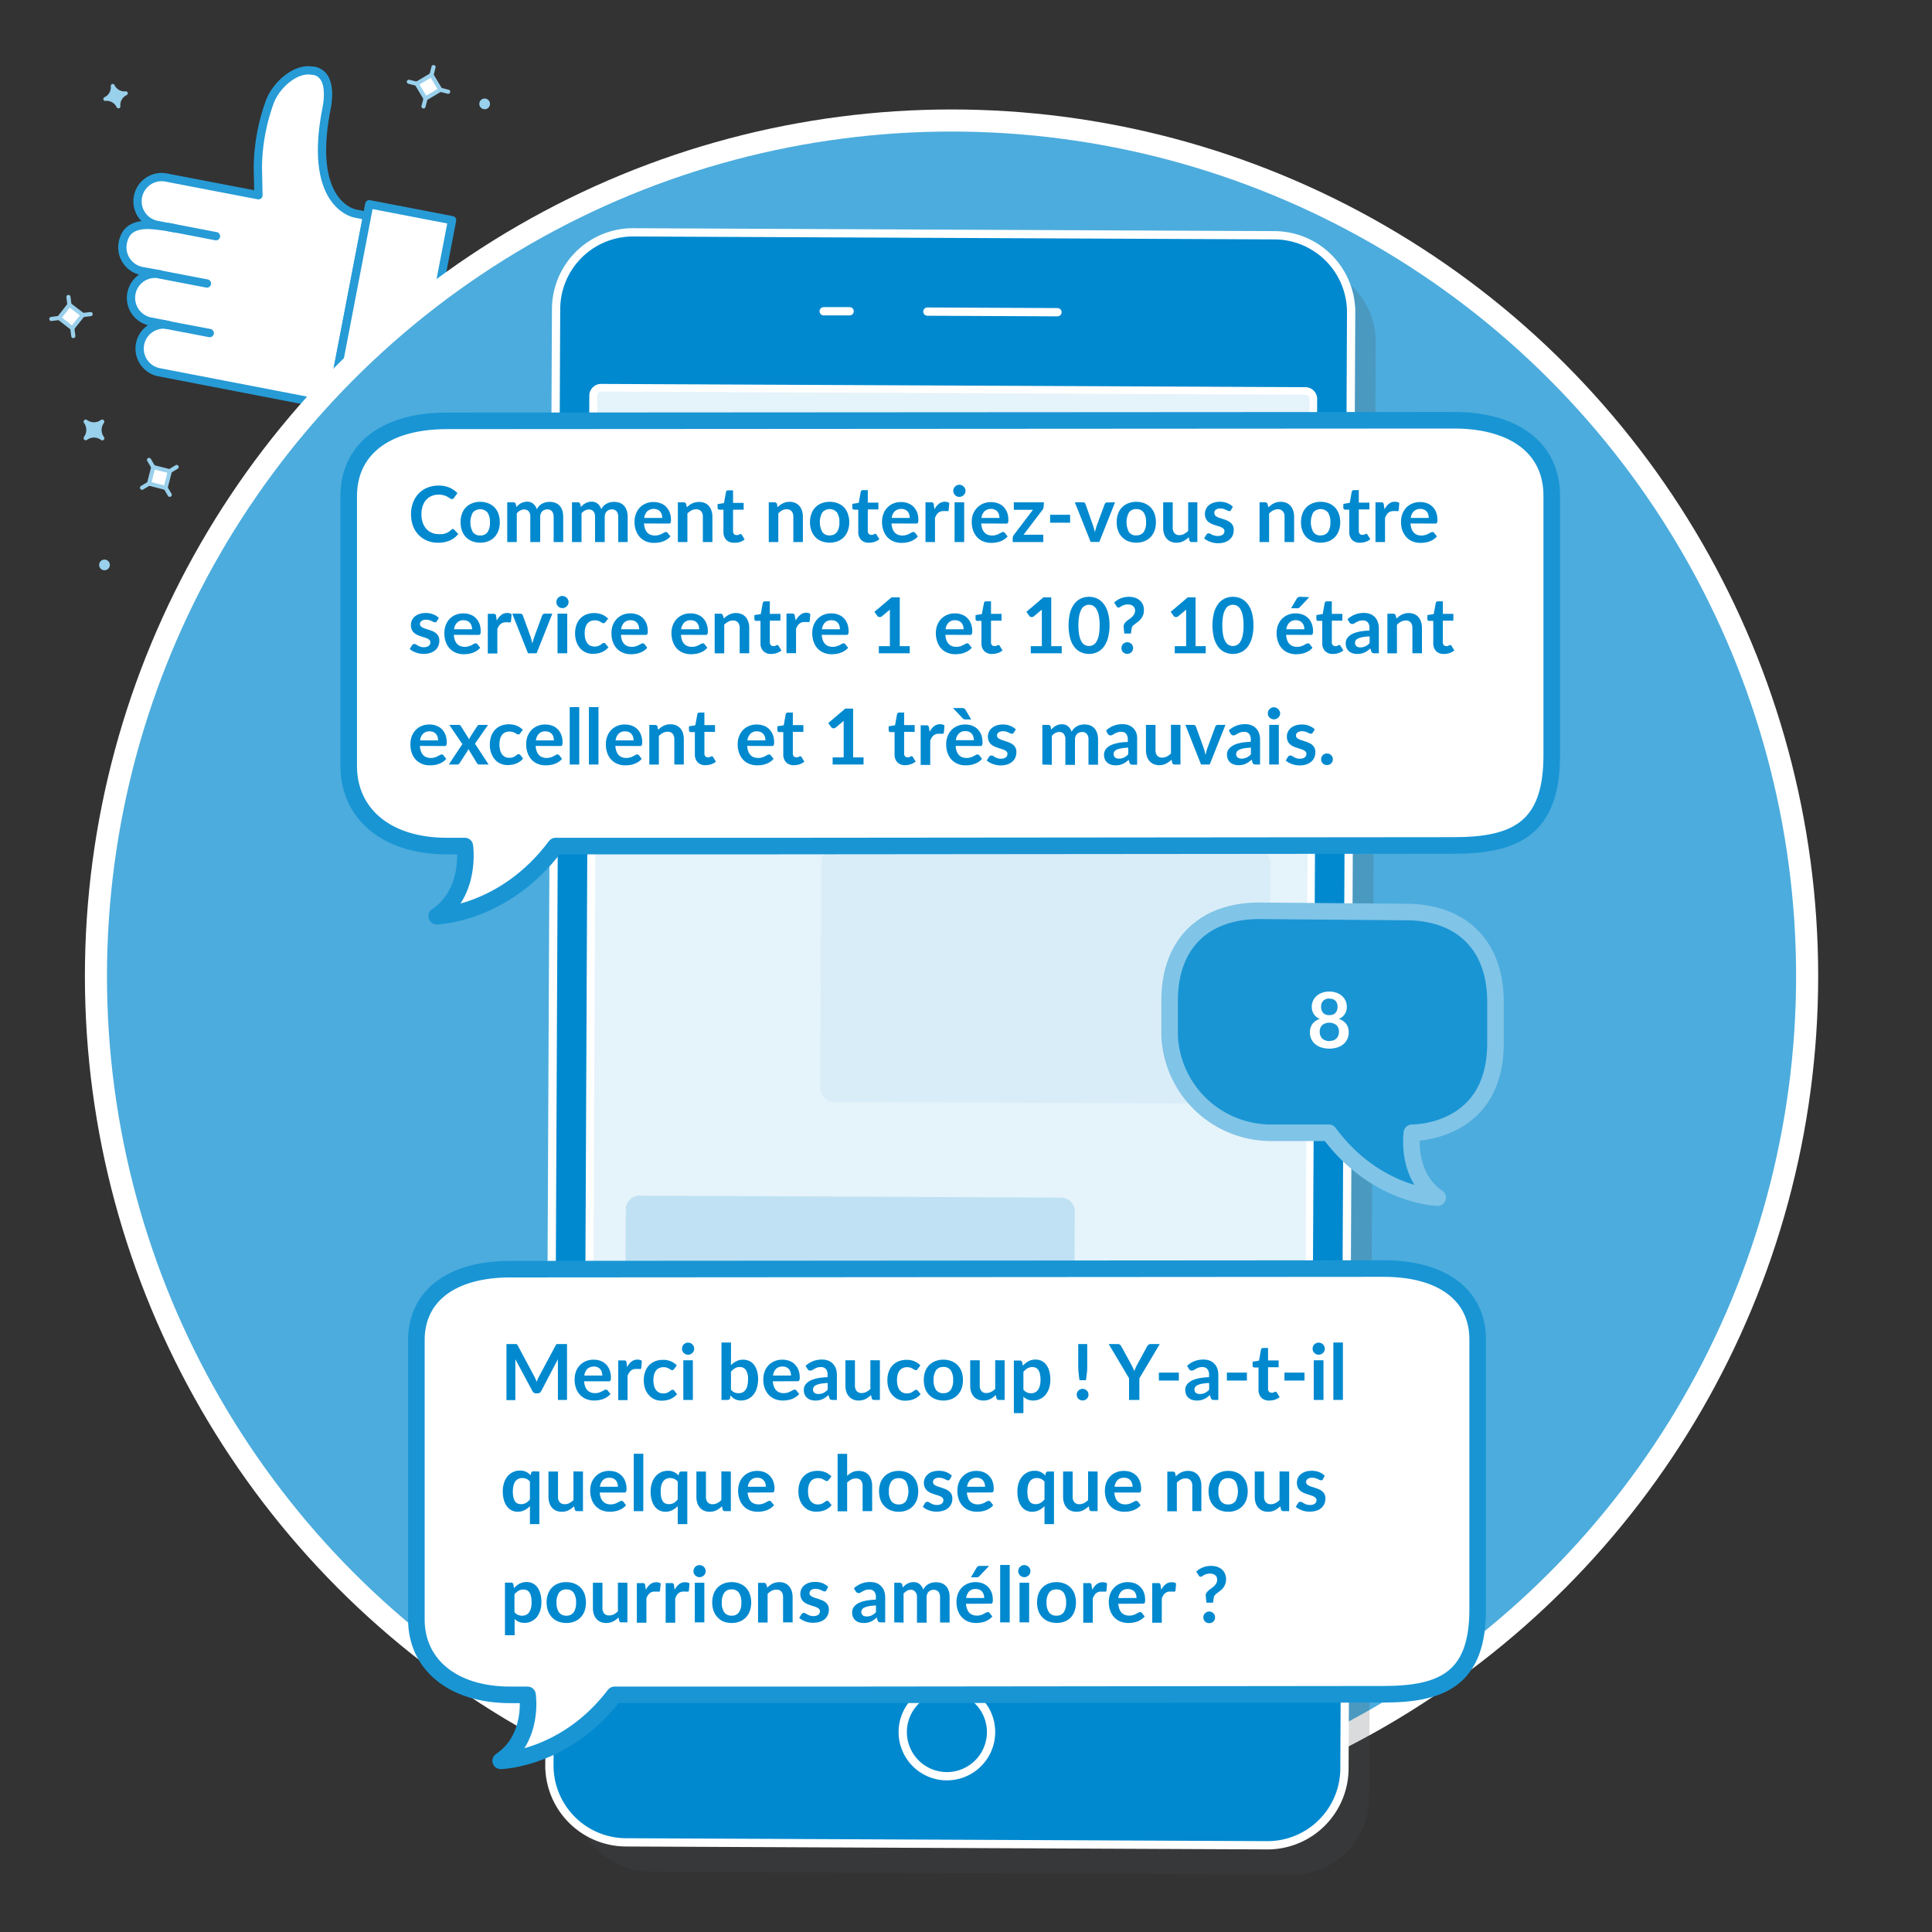 <svg id="Layer_1" data-name="Layer 1" xmlns="http://www.w3.org/2000/svg" width="350" height="350" viewBox="0 0 350 350"><rect x="0" y="0" width="350" height="350" fill="#333333" stroke="none"/><defs><style>.cls-1,.cls-13,.cls-3,.cls-6{fill:#fff;}.cls-1{stroke:#269bd6;}.cls-1,.cls-13,.cls-3,.cls-9{stroke-linecap:round;}.cls-1,.cls-13,.cls-15,.cls-3,.cls-9{stroke-linejoin:round;}.cls-1,.cls-8,.cls-9{stroke-width:1.5px;}.cls-2{fill:#4cacdd;stroke-width:4px;}.cls-10,.cls-2,.cls-7,.cls-8,.cls-9{stroke:#fff;}.cls-10,.cls-2,.cls-7,.cls-8{stroke-miterlimit:10;}.cls-3{stroke:#99d0ec;stroke-width:0.75px;}.cls-4{fill:#99d0ec;}.cls-5{fill:#454d54;opacity:0.2;}.cls-14,.cls-7,.cls-8,.cls-9{fill:#0089cf;}.cls-10,.cls-7{stroke-width:1.25px;}.cls-10{fill:#e5f3fa;}.cls-11{fill:#bfe1f3;}.cls-12{fill:#d9edf8;}.cls-13{stroke:#1995d4;}.cls-13,.cls-15{stroke-width:3px;}.cls-15{fill:#1995d4;stroke:#80c4e7;}</style></defs><title>FR - DT-1348 - SMS Surveys Use Case Images Outlined</title><path class="cls-1" d="M25,35.62a4.36,4.36,0,0,1,5.1-3.46l16.72,3.21-.11-5.15a36,36,0,0,1,2.12-11.63c1.1-3.14,4.72-6.36,7.75-5.78l.25,0c2.58.49,3,3.52,2.28,7.1-3.35,17.41,5.28,18.78,5.28,18.78l2.14.42L59.91,73.44l-31.07-6a4.36,4.36,0,0,1,1.64-8.57l-3.21-.62a4.36,4.36,0,0,1,1.65-8.57L25.7,49.1A4.37,4.37,0,0,1,22.24,44c.51-2.67,2.44-3.36,5.07-3.24a37.24,37.24,0,0,1,4.32.6l-3.21-.62A4.35,4.35,0,0,1,25,35.62Z"/><path class="cls-1" d="M59.49,75.58l15,2.88L81.9,39.89,66.9,37Z"/><path class="cls-1" d="M64.56,66.55a4.36,4.36,0,1,0,5.11-3.46A4.37,4.37,0,0,0,64.56,66.55Z"/><path class="cls-1" d="M30.56,41.14l8.57,1.65"/><path class="cls-1" d="M28.92,49.71l8.57,1.65"/><path class="cls-1" d="M29.41,58.7,38,60.34"/><circle class="cls-2" cx="172.38" cy="176.83" r="155"/><path class="cls-3" d="M12.57,55.21,15,57.07,13.1,59.46,10.71,57.6Z"/><path class="cls-3" d="M13.1,59.46l.18,1.42Z"/><path class="cls-3" d="M10.71,57.6l-1.41.18Z"/><path class="cls-3" d="M12.57,55.21,12.4,53.8Z"/><path class="cls-3" d="M15,57.07l1.42-.17Z"/><path class="cls-4" d="M21.55,19.61a.35.35,0,0,1-.42-.19,2,2,0,0,0-2-1.14h0a.35.35,0,0,1-.19-.67,2,2,0,0,0,1.13-2,.37.37,0,0,1,.31-.4.34.34,0,0,1,.37.21,2,2,0,0,0,2,1.13.36.36,0,0,1,.4.31.37.37,0,0,1-.21.37,2,2,0,0,0-1.13,2,.36.36,0,0,1-.26.39"/><path class="cls-4" d="M18.78,79.69a.38.38,0,0,1-.5,0,2.1,2.1,0,0,0-2.52,0h0a.4.4,0,0,1-.54-.09.41.41,0,0,1,0-.46,2.13,2.13,0,0,0,0-2.52.38.38,0,0,1,.08-.54.38.38,0,0,1,.46,0,2.12,2.12,0,0,0,2.52,0,.38.38,0,0,1,.54.09.39.39,0,0,1,0,.46,2.13,2.13,0,0,0,0,2.52.37.37,0,0,1,0,.5"/><path class="cls-3" d="M79.77,16.26l-2.68,1.59-1.6-2.68,2.68-1.59Z"/><path class="cls-3" d="M75.49,15.17l-1.42-.36Z"/><path class="cls-3" d="M78.17,13.58l.37-1.43Z"/><path class="cls-3" d="M79.77,16.26l1.42.36Z"/><path class="cls-3" d="M77.09,17.85l-.37,1.43Z"/><circle class="cls-4" cx="18.93" cy="102.34" r="0.97"/><circle class="cls-4" cx="87.8" cy="18.82" r="0.97"/><path class="cls-3" d="M30,88.38l-3-.77.77-3,3,.77Z"/><path class="cls-3" d="M27.74,84.58,27,83.32Z"/><path class="cls-3" d="M30.76,85.35,32,84.6Z"/><path class="cls-3" d="M30,88.38l.75,1.26Z"/><path class="cls-3" d="M27,87.61l-1.27.75Z"/><path class="cls-5" d="M250.88,93h-1.8L249.22,62a13.94,13.94,0,0,0-13.87-14l-116.16-.53a13.92,13.92,0,0,0-14,13.87l-.14,31.09h-1.64a.86.86,0,0,0-.86.86l0,5.94a.86.86,0,0,0,.86.87H105l0,6.37h-1.63a.86.86,0,0,0-.87.86l-.09,20a.86.86,0,0,0,.86.87h1.63l0,6.37h-1.63a.87.87,0,0,0-.87.86l-.09,20a.87.87,0,0,0,.86.87h1.63L104,325.08a14,14,0,0,0,13.88,14l116.15.53a13.94,13.94,0,0,0,14-13.87l1-211h1.8a.86.86,0,0,0,.87-.86l.09-20A.86.86,0,0,0,250.88,93Z"/><path class="cls-6" d="M101,94.72h-2a.86.86,0,0,1-.86-.87l0-5.94A.86.86,0,0,1,99,87h2a.86.86,0,0,1,.86.87l0,5.94a.86.86,0,0,1-.86.86m-.13,28.1h-2a.86.86,0,0,1-.86-.87L98,102a.87.87,0,0,1,.87-.86h2a.87.87,0,0,1,.86.86l-.1,20a.86.86,0,0,1-.86.86m-.13,28.09h-2a.88.88,0,0,1-.86-.87l.1-20a.87.87,0,0,1,.86-.86h2a.88.88,0,0,1,.86.87l-.1,20a.85.85,0,0,1-.86.85m145.63-41.47h-2a.86.86,0,0,1-.86-.87l.09-20a.87.87,0,0,1,.87-.86h2a.85.85,0,0,1,.85.87l-.09,20a.86.86,0,0,1-.86.86"/><path class="cls-7" d="M236.79,295.28a1.4,1.4,0,0,1-1.41,1.39l-127.47-.58a1.41,1.41,0,0,1-1.4-1.41l1-223A1.39,1.39,0,0,1,109,70.3l127.47.59a1.4,1.4,0,0,1,1.4,1.41Zm-5.9-252.66-116.15-.53a13.94,13.94,0,0,0-14,13.87l-1.21,263.8a13.93,13.93,0,0,0,13.87,14l116.16.53a13.94,13.94,0,0,0,14-13.87l1.21-263.79a13.94,13.94,0,0,0-13.87-14Z"/><path class="cls-8" d="M236.79,295.28a1.4,1.4,0,0,1-1.41,1.39l-127.47-.58a1.41,1.41,0,0,1-1.4-1.41l1-223A1.39,1.39,0,0,1,109,70.3l127.47.59a1.4,1.4,0,0,1,1.4,1.41Zm-5.9-252.66-116.15-.53a13.94,13.94,0,0,0-14,13.87l-1.21,263.8a13.93,13.93,0,0,0,13.87,14l116.16.53a13.94,13.94,0,0,0,14-13.87l1.21-263.79A13.94,13.94,0,0,0,230.89,42.62Z"/><path class="cls-7" d="M107.54,71.7l-1,223a1.41,1.41,0,0,0,1.4,1.41l127.47.58a1.4,1.4,0,0,0,1.41-1.39l1-223a1.4,1.4,0,0,0-1.4-1.41L109,70.3A1.39,1.39,0,0,0,107.54,71.7Z"/><path class="cls-7" d="M191.57,56.56,168,56.45Z"/><path class="cls-9" d="M191.57,56.56,168,56.45Z"/><path class="cls-7" d="M153.92,56.39l-4.7,0Z"/><path class="cls-9" d="M153.92,56.39l-4.7,0Z"/><path class="cls-9" d="M171.6,305.78a8,8,0,1,1-8.06,8,8,8,0,0,1,8.06-8h0"/><path class="cls-10" d="M109,70.3l127.47.59a1.4,1.4,0,0,1,1.4,1.41l-1,223a1.4,1.4,0,0,1-1.41,1.39l-127.47-.58a1.41,1.41,0,0,1-1.4-1.41l1-223A1.39,1.39,0,0,1,109,70.3Z"/><path class="cls-11" d="M115.87,86.08l76.36.35a2.49,2.49,0,0,1,2.48,2.51l-.23,41a2.49,2.49,0,0,1-2.5,2.48L115.62,132a2.49,2.49,0,0,1-2.48-2.51l.23-41A2.49,2.49,0,0,1,115.87,86.08Z"/><path class="cls-11" d="M115.87,216.61l76.36.35a2.49,2.49,0,0,1,2.48,2.51l-.23,41a2.49,2.49,0,0,1-2.5,2.48l-76.36-.35a2.49,2.49,0,0,1-2.48-2.51l.23-41A2.5,2.5,0,0,1,115.87,216.61Z"/><path class="cls-12" d="M151.33,153.63l76.35.35a2.49,2.49,0,0,1,2.48,2.51l-.22,41a2.49,2.49,0,0,1-2.51,2.48l-76.35-.35a2.51,2.51,0,0,1-2.49-2.51l.23-41A2.49,2.49,0,0,1,151.33,153.63Z"/><path class="cls-12" d="M225.93,199a4.83,4.83,0,0,0,2.65,5.54s-6,1.23-7.22-5.52"/><path class="cls-11" d="M117.17,261.51a4.83,4.83,0,0,1-2.65,5.54s6,1.23,7.22-5.52"/><path class="cls-13" d="M263.36,76.13l-182.43.11c-11.08,0-17.76,5.14-17.76,13.67v48.84c0,8.53,6.68,14.52,17.76,14.52h3.28s1.26,8.38-5.1,12.7c0,0,12.24-.27,21.54-12.7h40.54l122.17-.11c11.07,0,17.75-3,17.75-16.28V89.8C281.11,81.27,274.43,76.13,263.36,76.13Z"/><path class="cls-14" d="M82,95.82a.37.37,0,0,1,.27.12l.75.8a4.06,4.06,0,0,1-1.52,1.17,5.23,5.23,0,0,1-2.16.41,5,5,0,0,1-2-.39,4.44,4.44,0,0,1-1.54-1.07,4.66,4.66,0,0,1-1-1.64,6.26,6.26,0,0,1-.34-2.08,5.67,5.67,0,0,1,.37-2.09,4.79,4.79,0,0,1,1-1.63,4.7,4.7,0,0,1,1.58-1.07,5.32,5.32,0,0,1,2-.38,5,5,0,0,1,2,.36,4.58,4.58,0,0,1,1.46,1l-.63.87a.4.4,0,0,1-.14.15.43.43,0,0,1-.24.06.49.49,0,0,1-.22-.06l-.24-.14-.31-.2a2.63,2.63,0,0,0-.41-.19,3.07,3.07,0,0,0-.53-.15,3.76,3.76,0,0,0-.71-.06,3.15,3.15,0,0,0-1.24.24,2.83,2.83,0,0,0-1,.71,3.12,3.12,0,0,0-.63,1.12,4.64,4.64,0,0,0-.22,1.5,4.45,4.45,0,0,0,.24,1.52,3.31,3.31,0,0,0,.65,1.12,2.72,2.72,0,0,0,1,.7,3,3,0,0,0,1.2.24,5,5,0,0,0,.7,0,3.18,3.18,0,0,0,.57-.13,2.88,2.88,0,0,0,.5-.24,2.8,2.8,0,0,0,.46-.35.65.65,0,0,1,.15-.1A.32.32,0,0,1,82,95.82Z"/><path class="cls-14" d="M87,90.91a3.94,3.94,0,0,1,1.45.26,3.2,3.2,0,0,1,1.12.73,3.3,3.3,0,0,1,.72,1.17,4.35,4.35,0,0,1,.25,1.53,4.4,4.4,0,0,1-.25,1.54,3.3,3.3,0,0,1-.72,1.17,3.09,3.09,0,0,1-1.12.74,3.94,3.94,0,0,1-1.45.26,4,4,0,0,1-1.46-.26,3.13,3.13,0,0,1-1.13-.74,3.3,3.3,0,0,1-.72-1.17,4.4,4.4,0,0,1-.25-1.54,4.35,4.35,0,0,1,.25-1.53,3.3,3.3,0,0,1,.72-1.17,3.24,3.24,0,0,1,1.13-.73A4,4,0,0,1,87,90.91ZM87,97a1.53,1.53,0,0,0,1.33-.6,3.08,3.08,0,0,0,.43-1.77,3.12,3.12,0,0,0-.43-1.77,1.77,1.77,0,0,0-2.68,0,3.74,3.74,0,0,0,0,3.52A1.54,1.54,0,0,0,87,97Z"/><path class="cls-14" d="M91.89,98.2V91H93a.42.42,0,0,1,.44.32l.11.53a4.89,4.89,0,0,1,.4-.39,3.41,3.41,0,0,1,.44-.3,2.85,2.85,0,0,1,.51-.2,2.58,2.58,0,0,1,.59-.07,1.64,1.64,0,0,1,1.11.37,2.27,2.27,0,0,1,.66,1,2.21,2.21,0,0,1,.42-.61,2.13,2.13,0,0,1,.55-.41,2.35,2.35,0,0,1,.64-.24,3.23,3.23,0,0,1,.68-.08,2.91,2.91,0,0,1,1.06.18,2,2,0,0,1,.78.53,2.4,2.4,0,0,1,.48.86,3.67,3.67,0,0,1,.16,1.15V98.2h-1.73V93.63a1.54,1.54,0,0,0-.3-1,1.1,1.1,0,0,0-.88-.35,1.3,1.3,0,0,0-.49.1,1,1,0,0,0-.4.26,1.05,1.05,0,0,0-.27.43,1.55,1.55,0,0,0-.1.59V98.2H96.07V93.63a1.53,1.53,0,0,0-.29-1,1.06,1.06,0,0,0-.85-.33,1.44,1.44,0,0,0-.7.19,2.21,2.21,0,0,0-.61.51V98.2Z"/><path class="cls-14" d="M103.62,98.2V91h1.06a.43.43,0,0,1,.44.32l.11.53q.19-.21.39-.39a3.52,3.52,0,0,1,.45-.3,2.48,2.48,0,0,1,.5-.2,2.73,2.73,0,0,1,.59-.07,1.66,1.66,0,0,1,1.12.37,2.16,2.16,0,0,1,.65,1,2.21,2.21,0,0,1,.42-.61,2,2,0,0,1,.56-.41,2.35,2.35,0,0,1,.64-.24,3.08,3.08,0,0,1,.68-.08,3,3,0,0,1,1.06.18,2.08,2.08,0,0,1,.77.53,2.4,2.4,0,0,1,.48.86,3.66,3.66,0,0,1,.17,1.15V98.2H112V93.63a1.54,1.54,0,0,0-.3-1,1.12,1.12,0,0,0-.89-.35,1.34,1.34,0,0,0-.49.1,1.15,1.15,0,0,0-.4.26,1.32,1.32,0,0,0-.27.43,1.78,1.78,0,0,0-.1.59V98.2H107.8V93.63a1.59,1.59,0,0,0-.29-1,1.09,1.09,0,0,0-.85-.33,1.48,1.48,0,0,0-.71.19,2.18,2.18,0,0,0-.6.51V98.2Z"/><path class="cls-14" d="M116.67,94.83a3.61,3.61,0,0,0,.2,1,1.9,1.9,0,0,0,.41.66,1.39,1.39,0,0,0,.59.39,2.15,2.15,0,0,0,.77.13,2.3,2.3,0,0,0,.73-.1,2.93,2.93,0,0,0,.53-.21l.4-.22a.7.7,0,0,1,.33-.1.38.38,0,0,1,.32.16l.5.63a2.69,2.69,0,0,1-.65.57,3.38,3.38,0,0,1-.74.36,3.64,3.64,0,0,1-.79.19,5.32,5.32,0,0,1-.78.06,3.78,3.78,0,0,1-1.4-.25,3.19,3.19,0,0,1-1.12-.73,3.58,3.58,0,0,1-.74-1.21,4.48,4.48,0,0,1-.28-1.66,3.93,3.93,0,0,1,.24-1.38,3.48,3.48,0,0,1,.68-1.13,3.28,3.28,0,0,1,1.09-.76,3.52,3.52,0,0,1,1.44-.28,3.44,3.44,0,0,1,1.26.22,2.59,2.59,0,0,1,1,.63,3,3,0,0,1,.65,1,3.79,3.79,0,0,1,.24,1.39,1,1,0,0,1-.09.52c0,.1-.16.14-.32.14Zm3.3-1a2.2,2.2,0,0,0-.09-.64,1.66,1.66,0,0,0-.29-.52,1.25,1.25,0,0,0-.48-.35,1.82,1.82,0,0,0-1.85.3,2.07,2.07,0,0,0-.55,1.21Z"/><path class="cls-14" d="M124.44,91.9a4.55,4.55,0,0,1,.46-.4,2.67,2.67,0,0,1,.51-.31A2.78,2.78,0,0,1,126,91a3.55,3.55,0,0,1,.68-.07,2.61,2.61,0,0,1,1,.2,2,2,0,0,1,.76.56,2.45,2.45,0,0,1,.46.86,3.48,3.48,0,0,1,.16,1.1V98.2h-1.73V93.63a1.52,1.52,0,0,0-.3-1,1.14,1.14,0,0,0-.92-.37,1.74,1.74,0,0,0-.84.21,2.9,2.9,0,0,0-.74.55V98.2h-1.73V91h1.06a.43.43,0,0,1,.44.32Z"/><path class="cls-14" d="M133,98.32a1.92,1.92,0,0,1-1.44-.53,2.05,2.05,0,0,1-.5-1.46v-4h-.73a.36.36,0,0,1-.24-.09A.38.38,0,0,1,130,92v-.68l1.16-.19.36-2a.48.48,0,0,1,.13-.22.42.42,0,0,1,.26-.08h.89v2.27h1.92v1.23H132.8v3.89a.76.76,0,0,0,.17.52.55.55,0,0,0,.45.19,1,1,0,0,0,.27,0l.19-.09.14-.08a.31.31,0,0,1,.13,0,.21.21,0,0,1,.12,0,.65.65,0,0,1,.11.12l.52.84a2.85,2.85,0,0,1-.87.48A3.51,3.51,0,0,1,133,98.32Z"/><path class="cls-14" d="M140.85,91.9a5.82,5.82,0,0,1,.45-.4,3.1,3.1,0,0,1,.52-.31,2.58,2.58,0,0,1,.57-.21,3.55,3.55,0,0,1,.68-.07,2.64,2.64,0,0,1,1,.2,2.12,2.12,0,0,1,.76.56,2.62,2.62,0,0,1,.46.86,3.79,3.79,0,0,1,.16,1.1V98.2h-1.73V93.63a1.52,1.52,0,0,0-.3-1,1.14,1.14,0,0,0-.92-.37,1.74,1.74,0,0,0-.84.21A2.9,2.9,0,0,0,141,93V98.2h-1.73V91h1.06a.43.43,0,0,1,.44.32Z"/><path class="cls-14" d="M150.3,90.91a4,4,0,0,1,1.46.26,3,3,0,0,1,1.83,1.9,4.34,4.34,0,0,1,.26,1.53,4.4,4.4,0,0,1-.26,1.54,3.28,3.28,0,0,1-.71,1.17,3.18,3.18,0,0,1-1.12.74,4.23,4.23,0,0,1-2.92,0,3.09,3.09,0,0,1-1.12-.74,3.3,3.3,0,0,1-.72-1.17,4.18,4.18,0,0,1-.26-1.54,4.13,4.13,0,0,1,.26-1.53,3.3,3.3,0,0,1,.72-1.17,3.2,3.2,0,0,1,1.12-.73A4,4,0,0,1,150.3,90.91Zm0,6.07a1.53,1.53,0,0,0,1.33-.6,3,3,0,0,0,.43-1.77,3,3,0,0,0-.43-1.77,1.76,1.76,0,0,0-2.67,0,3.74,3.74,0,0,0,0,3.52A1.53,1.53,0,0,0,150.3,97Z"/><path class="cls-14" d="M157.42,98.32a1.92,1.92,0,0,1-1.44-.53,2.05,2.05,0,0,1-.5-1.46v-4h-.73a.32.32,0,0,1-.24-.09.34.34,0,0,1-.1-.28v-.68l1.16-.19.36-2a.41.41,0,0,1,.13-.22.42.42,0,0,1,.26-.08h.89v2.27h1.92v1.23h-1.92v3.89a.76.76,0,0,0,.17.52.55.55,0,0,0,.45.19,1,1,0,0,0,.27,0l.19-.09.14-.08a.28.28,0,0,1,.13,0,.21.21,0,0,1,.12,0l.11.12.51.84a2.69,2.69,0,0,1-.86.48A3.51,3.51,0,0,1,157.42,98.32Z"/><path class="cls-14" d="M161.51,94.83a3.25,3.25,0,0,0,.2,1,1.88,1.88,0,0,0,.4.66,1.49,1.49,0,0,0,.6.39,2.11,2.11,0,0,0,.77.13,2.2,2.2,0,0,0,.72-.1,2.93,2.93,0,0,0,.53-.21l.4-.22a.77.77,0,0,1,.33-.1.38.38,0,0,1,.33.16l.49.63a2.65,2.65,0,0,1-.64.57,3.69,3.69,0,0,1-.75.36,3.5,3.5,0,0,1-.79.19,5.32,5.32,0,0,1-.78.06,3.73,3.73,0,0,1-1.39-.25,3.11,3.11,0,0,1-1.12-.73,3.45,3.45,0,0,1-.75-1.21,4.7,4.7,0,0,1-.27-1.66,3.93,3.93,0,0,1,.24-1.38,3.16,3.16,0,0,1,.68-1.13,3.24,3.24,0,0,1,1.08-.76,3.54,3.54,0,0,1,1.45-.28,3.39,3.39,0,0,1,1.25.22,2.7,2.7,0,0,1,1,.63,3.13,3.13,0,0,1,.65,1,4,4,0,0,1,.23,1.39,1.18,1.18,0,0,1-.08.52.35.35,0,0,1-.33.14Zm3.3-1a1.91,1.91,0,0,0-.1-.64,1.63,1.63,0,0,0-.28-.52,1.42,1.42,0,0,0-.48-.35,1.84,1.84,0,0,0-1.86.3,2.13,2.13,0,0,0-.55,1.21Z"/><path class="cls-14" d="M169.29,92.27a3.07,3.07,0,0,1,.79-1,1.7,1.7,0,0,1,1.1-.37,1.28,1.28,0,0,1,.79.22l-.11,1.29a.29.29,0,0,1-.1.18.24.24,0,0,1-.18,0l-.31,0a1.87,1.87,0,0,0-.4,0,1.36,1.36,0,0,0-.51.09,1.14,1.14,0,0,0-.41.24,1.71,1.71,0,0,0-.31.38,4,4,0,0,0-.26.51V98.2h-1.72V91h1a.42.42,0,0,1,.51.44Z"/><path class="cls-14" d="M174.91,88.93a1,1,0,0,1-.09.42,1,1,0,0,1-.25.34,1.09,1.09,0,0,1-.35.24,1,1,0,0,1-.43.08,1.06,1.06,0,0,1-.43-.08,1,1,0,0,1-.34-.24,1.16,1.16,0,0,1-.24-.34,1,1,0,0,1-.09-.42,1,1,0,0,1,.09-.43,1,1,0,0,1,.24-.35,1,1,0,0,1,.34-.24,1.07,1.07,0,0,1,.43-.09,1,1,0,0,1,.43.09,1.09,1.09,0,0,1,.35.24.9.9,0,0,1,.25.35A1,1,0,0,1,174.91,88.93ZM174.67,91V98.2h-1.74V91Z"/><path class="cls-14" d="M177.76,94.83a3.61,3.61,0,0,0,.2,1,1.9,1.9,0,0,0,.41.66,1.39,1.39,0,0,0,.59.39,2.11,2.11,0,0,0,.77.13,2.2,2.2,0,0,0,.72-.1,2.77,2.77,0,0,0,.54-.21l.4-.22a.7.7,0,0,1,.33-.1.38.38,0,0,1,.32.16l.5.63a2.69,2.69,0,0,1-.65.57,3.38,3.38,0,0,1-.74.36,3.64,3.64,0,0,1-.79.19,5.32,5.32,0,0,1-.78.06,3.78,3.78,0,0,1-1.4-.25,3.11,3.11,0,0,1-1.12-.73,3.76,3.76,0,0,1-.75-1.21,4.7,4.7,0,0,1-.27-1.66,3.93,3.93,0,0,1,.24-1.38A3.48,3.48,0,0,1,177,92a3.28,3.28,0,0,1,1.09-.76,3.78,3.78,0,0,1,2.7-.06,2.59,2.59,0,0,1,1,.63,3,3,0,0,1,.65,1,3.79,3.79,0,0,1,.23,1.39,1,1,0,0,1-.08.52.33.33,0,0,1-.32.14Zm3.3-1a2.2,2.2,0,0,0-.09-.64,1.66,1.66,0,0,0-.29-.52,1.25,1.25,0,0,0-.48-.35,1.82,1.82,0,0,0-1.85.3,2.07,2.07,0,0,0-.55,1.21Z"/><path class="cls-14" d="M189.07,91.74a1,1,0,0,1-.06.35.89.89,0,0,1-.17.29l-3.41,4.49H189V98.2h-5.54v-.72a.83.83,0,0,1,.06-.28,1,1,0,0,1,.16-.31l3.45-4.54h-3.47V91h5.45Z"/><path class="cls-14" d="M190.24,93.26h3.62V94.7h-3.62Z"/><path class="cls-14" d="M202,91l-2.85,7.18h-1.57L194.72,91h1.43a.58.58,0,0,1,.33.09.48.48,0,0,1,.17.23L198,95.18a5.53,5.53,0,0,1,.2.66c.06.21.11.43.15.64,0-.21.1-.43.15-.64s.13-.44.2-.66l1.42-3.84a.48.48,0,0,1,.17-.23.53.53,0,0,1,.3-.09Z"/><path class="cls-14" d="M205.86,90.91a3.94,3.94,0,0,1,1.45.26,3.2,3.2,0,0,1,1.12.73,3.3,3.3,0,0,1,.72,1.17,4.35,4.35,0,0,1,.25,1.53,4.4,4.4,0,0,1-.25,1.54,3.3,3.3,0,0,1-.72,1.17,3.09,3.09,0,0,1-1.12.74,3.94,3.94,0,0,1-1.45.26,4,4,0,0,1-1.46-.26,3.09,3.09,0,0,1-1.12-.74,3.18,3.18,0,0,1-.73-1.17,4.4,4.4,0,0,1-.25-1.54,4.35,4.35,0,0,1,.25-1.53,3.14,3.14,0,0,1,1.85-1.9A4,4,0,0,1,205.86,90.91Zm0,6.07a1.53,1.53,0,0,0,1.33-.6,3,3,0,0,0,.43-1.77,3,3,0,0,0-.43-1.77,1.54,1.54,0,0,0-1.33-.61,1.56,1.56,0,0,0-1.35.62,3.82,3.82,0,0,0,0,3.52A1.55,1.55,0,0,0,205.86,97Z"/><path class="cls-14" d="M216.91,91V98.2h-1a.41.41,0,0,1-.44-.31l-.12-.57a3.76,3.76,0,0,1-1,.72,2.71,2.71,0,0,1-1.25.28,2.61,2.61,0,0,1-1-.2,2.06,2.06,0,0,1-.76-.57,2.47,2.47,0,0,1-.47-.86,3.8,3.8,0,0,1-.15-1.1V91h1.73v4.57a1.52,1.52,0,0,0,.3,1,1.1,1.1,0,0,0,.91.37,1.86,1.86,0,0,0,.84-.2,3.43,3.43,0,0,0,.75-.55V91Z"/><path class="cls-14" d="M223,92.42a.38.38,0,0,1-.14.16.39.39,0,0,1-.2,0,.77.77,0,0,1-.27-.07l-.33-.16a3.54,3.54,0,0,0-.43-.16,1.93,1.93,0,0,0-.57-.07,1.27,1.27,0,0,0-.8.22A.65.65,0,0,0,220,93a.53.53,0,0,0,.15.39,1.24,1.24,0,0,0,.4.28,3.28,3.28,0,0,0,.56.21l.64.21c.22.07.43.16.64.25a2.18,2.18,0,0,1,.56.37,1.61,1.61,0,0,1,.4.53,1.65,1.65,0,0,1,.15.74,2.56,2.56,0,0,1-.18,1,2.15,2.15,0,0,1-.55.75,2.6,2.6,0,0,1-.9.5,3.9,3.9,0,0,1-1.24.18,4.28,4.28,0,0,1-.72-.07,3.79,3.79,0,0,1-.68-.19,2.76,2.76,0,0,1-.6-.28,2.27,2.27,0,0,1-.49-.35l.4-.65a.66.66,0,0,1,.18-.19.54.54,0,0,1,.27-.06.53.53,0,0,1,.3.09l.34.2A2.63,2.63,0,0,0,220,97a1.74,1.74,0,0,0,.65.1,1.69,1.69,0,0,0,.53-.08,1.23,1.23,0,0,0,.36-.19.63.63,0,0,0,.21-.28.88.88,0,0,0,.07-.32.6.6,0,0,0-.15-.42,1.57,1.57,0,0,0-.4-.28,5.29,5.29,0,0,0-.57-.21l-.65-.21a5.18,5.18,0,0,1-.65-.26,2.46,2.46,0,0,1-.57-.38,1.72,1.72,0,0,1-.4-.57,2,2,0,0,1-.15-.81,2,2,0,0,1,.18-.84,1.91,1.91,0,0,1,.51-.7,2.76,2.76,0,0,1,.85-.47,3.51,3.51,0,0,1,1.17-.18,3.42,3.42,0,0,1,1.35.25,2.91,2.91,0,0,1,1,.64Z"/><path class="cls-14" d="M229.79,91.9l.46-.4a2.67,2.67,0,0,1,.51-.31,2.86,2.86,0,0,1,.58-.21,3.53,3.53,0,0,1,.67-.07,2.69,2.69,0,0,1,1.05.2,2.12,2.12,0,0,1,.76.56,2.62,2.62,0,0,1,.46.86,3.79,3.79,0,0,1,.16,1.1V98.2h-1.73V93.63a1.47,1.47,0,0,0-.31-1,1.12,1.12,0,0,0-.91-.37,1.74,1.74,0,0,0-.84.21,2.9,2.9,0,0,0-.74.55V98.2h-1.73V91h1a.43.43,0,0,1,.45.32Z"/><path class="cls-14" d="M239.25,90.91a3.94,3.94,0,0,1,1.45.26,3.2,3.2,0,0,1,1.12.73,3.3,3.3,0,0,1,.72,1.17,4.35,4.35,0,0,1,.25,1.53,4.4,4.4,0,0,1-.25,1.54,3.3,3.3,0,0,1-.72,1.17,3.09,3.09,0,0,1-1.12.74,3.94,3.94,0,0,1-1.45.26,4,4,0,0,1-1.46-.26,3.22,3.22,0,0,1-1.13-.74,3.3,3.3,0,0,1-.72-1.17,4.4,4.4,0,0,1-.25-1.54,4.35,4.35,0,0,1,.25-1.53,3.3,3.3,0,0,1,.72-1.17,3.34,3.34,0,0,1,1.13-.73A4,4,0,0,1,239.25,90.91Zm0,6.07a1.53,1.53,0,0,0,1.33-.6,3.08,3.08,0,0,0,.43-1.77,3.12,3.12,0,0,0-.43-1.77,1.77,1.77,0,0,0-2.68,0,3.82,3.82,0,0,0,0,3.52A1.54,1.54,0,0,0,239.25,97Z"/><path class="cls-14" d="M246.37,98.32a1.9,1.9,0,0,1-1.44-.53,2.05,2.05,0,0,1-.5-1.46v-4h-.73a.32.32,0,0,1-.24-.09.34.34,0,0,1-.1-.28v-.68l1.16-.19.36-2a.41.41,0,0,1,.13-.22.41.41,0,0,1,.25-.08h.9v2.27h1.92v1.23h-1.92v3.89a.75.75,0,0,0,.16.52.56.56,0,0,0,.46.19,1.12,1.12,0,0,0,.27,0l.18-.09a.53.53,0,0,0,.15-.08.27.27,0,0,1,.12,0,.23.23,0,0,1,.13,0,.63.63,0,0,1,.1.12l.52.84a2.69,2.69,0,0,1-.86.48A3.51,3.51,0,0,1,246.37,98.32Z"/><path class="cls-14" d="M250.82,92.27a3.07,3.07,0,0,1,.79-1,1.67,1.67,0,0,1,1.09-.37,1.29,1.29,0,0,1,.8.22l-.11,1.29a.34.34,0,0,1-.1.18.26.26,0,0,1-.18,0l-.31,0a1.87,1.87,0,0,0-.4,0,1.33,1.33,0,0,0-.51.09,1.14,1.14,0,0,0-.41.24,1.47,1.47,0,0,0-.31.38,4,4,0,0,0-.26.51V98.2h-1.73V91h1a.42.42,0,0,1,.51.44Z"/><path class="cls-14" d="M255.53,94.83a3.61,3.61,0,0,0,.2,1,1.9,1.9,0,0,0,.41.66,1.39,1.39,0,0,0,.59.39,2.11,2.11,0,0,0,.77.13,2.2,2.2,0,0,0,.72-.1,2.77,2.77,0,0,0,.54-.21l.4-.22a.7.7,0,0,1,.33-.1.38.38,0,0,1,.32.16l.5.63a2.69,2.69,0,0,1-.65.57,3.38,3.38,0,0,1-.74.36,3.64,3.64,0,0,1-.79.19,5.32,5.32,0,0,1-.78.06,3.78,3.78,0,0,1-1.4-.25,3.11,3.11,0,0,1-1.12-.73,3.76,3.76,0,0,1-.75-1.21,4.7,4.7,0,0,1-.27-1.66,3.93,3.93,0,0,1,.24-1.38,3.48,3.48,0,0,1,.68-1.13,3.28,3.28,0,0,1,1.09-.76,3.78,3.78,0,0,1,2.7-.06,2.59,2.59,0,0,1,1,.63,3,3,0,0,1,.65,1,3.79,3.79,0,0,1,.23,1.39,1,1,0,0,1-.08.52.33.33,0,0,1-.32.14Zm3.3-1a2.2,2.2,0,0,0-.09-.64,1.66,1.66,0,0,0-.29-.52,1.25,1.25,0,0,0-.48-.35,1.82,1.82,0,0,0-1.85.3,2.07,2.07,0,0,0-.55,1.21Z"/><path class="cls-14" d="M79.12,112.57a.47.47,0,0,1-.15.16.36.36,0,0,1-.19,0,.68.68,0,0,1-.27-.07l-.34-.16a3,3,0,0,0-.43-.16,1.93,1.93,0,0,0-.57-.07,1.29,1.29,0,0,0-.8.22.67.67,0,0,0-.29.56.53.53,0,0,0,.15.39,1.36,1.36,0,0,0,.4.28,3.64,3.64,0,0,0,.56.21l.65.21c.21.07.43.16.64.25a2.37,2.37,0,0,1,.56.37,1.76,1.76,0,0,1,.4.53,1.65,1.65,0,0,1,.15.74,2.38,2.38,0,0,1-.19,1,1.92,1.92,0,0,1-.55.75,2.6,2.6,0,0,1-.9.5,3.8,3.8,0,0,1-1.23.18,4.4,4.4,0,0,1-.73-.07,3.69,3.69,0,0,1-.67-.19,3.08,3.08,0,0,1-.61-.28,2.47,2.47,0,0,1-.48-.35l.4-.65a.66.66,0,0,1,.18-.19.53.53,0,0,1,.26-.06.59.59,0,0,1,.31.09l.33.2a3.05,3.05,0,0,0,.44.19,1.78,1.78,0,0,0,.65.1,1.64,1.64,0,0,0,.53-.08,1,1,0,0,0,.36-.19.63.63,0,0,0,.21-.28.71.71,0,0,0,.07-.32.6.6,0,0,0-.15-.42,1.41,1.41,0,0,0-.4-.28,4.42,4.42,0,0,0-.56-.21c-.22-.06-.43-.13-.66-.21a5.87,5.87,0,0,1-.65-.26,2.21,2.21,0,0,1-.56-.38,1.58,1.58,0,0,1-.4-.57,2,2,0,0,1-.15-.81,2,2,0,0,1,.17-.84,2.07,2.07,0,0,1,.52-.7,2.6,2.6,0,0,1,.84-.47,3.53,3.53,0,0,1,1.18-.18,3.49,3.49,0,0,1,1.35.25,3,3,0,0,1,1,.64Z"/><path class="cls-14" d="M82.22,115a3.25,3.25,0,0,0,.2,1,1.88,1.88,0,0,0,.4.66,1.49,1.49,0,0,0,.6.39,2.11,2.11,0,0,0,.77.13,2.2,2.2,0,0,0,.72-.1,2.93,2.93,0,0,0,.53-.21l.4-.22a.77.77,0,0,1,.34-.1.38.38,0,0,1,.32.16l.49.63a2.65,2.65,0,0,1-.64.57,3.88,3.88,0,0,1-.74.36,3.72,3.72,0,0,1-.8.19,5.12,5.12,0,0,1-.78.06,3.73,3.73,0,0,1-1.39-.25,3.11,3.11,0,0,1-1.12-.73,3.45,3.45,0,0,1-.75-1.21,4.7,4.7,0,0,1-.27-1.66,3.93,3.93,0,0,1,.24-1.38,3.2,3.2,0,0,1,1.76-1.89,3.54,3.54,0,0,1,1.45-.28,3.39,3.39,0,0,1,1.25.22,2.62,2.62,0,0,1,1,.63,3.13,3.13,0,0,1,.65,1,4,4,0,0,1,.23,1.39,1.18,1.18,0,0,1-.08.52.34.34,0,0,1-.32.14Zm3.3-1a1.91,1.91,0,0,0-.1-.64,1.46,1.46,0,0,0-.28-.52,1.42,1.42,0,0,0-.48-.35,1.59,1.59,0,0,0-.68-.13,1.55,1.55,0,0,0-1.17.43,2,2,0,0,0-.55,1.21Z"/><path class="cls-14" d="M90,112.42a3,3,0,0,1,.8-1,1.66,1.66,0,0,1,1.09-.37,1.33,1.33,0,0,1,.8.22l-.12,1.29a.29.29,0,0,1-.1.18.24.24,0,0,1-.18,0l-.31,0a1.87,1.87,0,0,0-.4,0,1.36,1.36,0,0,0-.51.09,1,1,0,0,0-.4.24,1.5,1.5,0,0,0-.32.38,3,3,0,0,0-.25.51v4.42H88.37v-7.18h1a.42.42,0,0,1,.51.44Z"/><path class="cls-14" d="M100.06,111.17l-2.85,7.18H95.65l-2.85-7.18h1.43a.55.55,0,0,1,.32.09.42.42,0,0,1,.17.23l1.39,3.84c.07.22.14.44.19.66s.11.43.15.64c0-.21.1-.43.16-.64a5.53,5.53,0,0,1,.2-.66l1.41-3.84a.44.44,0,0,1,.18-.23.49.49,0,0,1,.3-.09Z"/><path class="cls-14" d="M103,109.08a1,1,0,0,1-.09.42,1.16,1.16,0,0,1-.24.34,1.13,1.13,0,0,1-.36.24,1,1,0,0,1-.43.08,1,1,0,0,1-.42-.08,1.09,1.09,0,0,1-.35-.24,1,1,0,0,1-.23-.34,1,1,0,0,1-.09-.42,1,1,0,0,1,.09-.43.86.86,0,0,1,.23-.35,1.09,1.09,0,0,1,.35-.24,1,1,0,0,1,.42-.09,1,1,0,0,1,.43.09,1.13,1.13,0,0,1,.36.24,1,1,0,0,1,.24.35A1,1,0,0,1,103,109.08Zm-.24,2.09v7.18H101v-7.18Z"/><path class="cls-14" d="M109.68,112.69a.78.78,0,0,1-.15.16.41.41,0,0,1-.21.05.5.5,0,0,1-.26-.08l-.3-.18a2,2,0,0,0-.42-.18,1.74,1.74,0,0,0-.6-.08,1.84,1.84,0,0,0-.8.16,1.71,1.71,0,0,0-.57.47,2.35,2.35,0,0,0-.34.75,4.22,4.22,0,0,0-.11,1,4,4,0,0,0,.12,1,2.18,2.18,0,0,0,.36.75,1.49,1.49,0,0,0,.56.47,2.07,2.07,0,0,0,1.41.05,2.45,2.45,0,0,0,.43-.22,2.89,2.89,0,0,0,.3-.23.53.53,0,0,1,.29-.1.38.38,0,0,1,.32.16l.5.63a2.81,2.81,0,0,1-.63.57,3.37,3.37,0,0,1-1.43.55,5,5,0,0,1-.76.06,3.12,3.12,0,0,1-1.26-.25,3,3,0,0,1-1-.72,3.55,3.55,0,0,1-.69-1.17,4.49,4.49,0,0,1-.26-1.57,4.62,4.62,0,0,1,.23-1.47,3.1,3.1,0,0,1,1.76-1.94,4.06,4.06,0,0,1,2.91,0,3.57,3.57,0,0,1,1.09.74Z"/><path class="cls-14" d="M112.49,115a3.63,3.63,0,0,0,.19,1,2.06,2.06,0,0,0,.41.66,1.49,1.49,0,0,0,.6.39,2.11,2.11,0,0,0,.77.13,2.2,2.2,0,0,0,.72-.1,2.93,2.93,0,0,0,.53-.21l.4-.22a.77.77,0,0,1,.33-.1.38.38,0,0,1,.33.16l.49.63a2.65,2.65,0,0,1-.64.57,3.69,3.69,0,0,1-.75.36,3.64,3.64,0,0,1-.79.19,5.32,5.32,0,0,1-.78.06,3.73,3.73,0,0,1-1.39-.25,3.11,3.11,0,0,1-1.12-.73,3.45,3.45,0,0,1-.75-1.21,4.7,4.7,0,0,1-.27-1.66,4.16,4.16,0,0,1,.23-1.38,3.34,3.34,0,0,1,.69-1.13,3.24,3.24,0,0,1,1.08-.76,3.54,3.54,0,0,1,1.45-.28,3.39,3.39,0,0,1,1.25.22,2.7,2.7,0,0,1,1,.63,3.13,3.13,0,0,1,.65,1,4,4,0,0,1,.23,1.39,1.18,1.18,0,0,1-.08.52.35.35,0,0,1-.33.14Zm3.3-1a2.2,2.2,0,0,0-.1-.64,1.63,1.63,0,0,0-.28-.52,1.42,1.42,0,0,0-.48-.35,1.62,1.62,0,0,0-.68-.13,1.59,1.59,0,0,0-1.18.43,2.13,2.13,0,0,0-.55,1.21Z"/><path class="cls-14" d="M123.37,115a3.27,3.27,0,0,0,.19,1,1.9,1.9,0,0,0,.41.66,1.49,1.49,0,0,0,.6.39,2.06,2.06,0,0,0,.76.13,2.26,2.26,0,0,0,.73-.1,2.93,2.93,0,0,0,.53-.21l.4-.22a.7.7,0,0,1,.33-.1.36.36,0,0,1,.32.16l.5.63a2.85,2.85,0,0,1-.64.57,3.69,3.69,0,0,1-.75.36,3.64,3.64,0,0,1-.79.19,5.32,5.32,0,0,1-.78.06,3.73,3.73,0,0,1-1.39-.25,3,3,0,0,1-1.12-.73,3.45,3.45,0,0,1-.75-1.21,4.69,4.69,0,0,1-.28-1.66,3.93,3.93,0,0,1,.24-1.38,3.34,3.34,0,0,1,.69-1.13,3.14,3.14,0,0,1,1.08-.76,3.54,3.54,0,0,1,1.45-.28,3.39,3.39,0,0,1,1.25.22,2.7,2.7,0,0,1,1,.63,3,3,0,0,1,.64,1,3.79,3.79,0,0,1,.24,1.39,1,1,0,0,1-.09.52c0,.1-.16.14-.32.14Zm3.29-1a2.2,2.2,0,0,0-.09-.64,1.63,1.63,0,0,0-.28-.52,1.42,1.42,0,0,0-.48-.35,1.62,1.62,0,0,0-.68-.13,1.59,1.59,0,0,0-1.18.43,2.07,2.07,0,0,0-.55,1.21Z"/><path class="cls-14" d="M131.13,112.05a6,6,0,0,1,.46-.4,3.06,3.06,0,0,1,1.09-.52,2.81,2.81,0,0,1,.67-.07,2.61,2.61,0,0,1,1,.2,2,2,0,0,1,.76.56,2.45,2.45,0,0,1,.46.86,3.48,3.48,0,0,1,.16,1.1v4.57H134v-4.57a1.52,1.52,0,0,0-.3-1,1.11,1.11,0,0,0-.92-.37,1.77,1.77,0,0,0-.84.21,3.09,3.09,0,0,0-.74.55v5.19h-1.73v-7.18h1.06a.43.43,0,0,1,.44.32Z"/><path class="cls-14" d="M139.7,118.47a1.88,1.88,0,0,1-1.43-.53,2,2,0,0,1-.5-1.46v-4H137a.36.36,0,0,1-.24-.09.38.38,0,0,1-.1-.28v-.68l1.16-.19.36-2a.42.42,0,0,1,.14-.22.39.39,0,0,1,.25-.08h.89v2.27h1.92v1.23h-1.92v3.89a.76.76,0,0,0,.17.52.55.55,0,0,0,.45.19,1,1,0,0,0,.27,0l.19-.09.14-.08a.31.31,0,0,1,.13,0,.21.21,0,0,1,.12,0,.65.65,0,0,1,.11.12l.52.84a2.63,2.63,0,0,1-.87.48A3.45,3.45,0,0,1,139.7,118.47Z"/><path class="cls-14" d="M144.15,112.42a3,3,0,0,1,.8-1A1.67,1.67,0,0,1,146,111a1.31,1.31,0,0,1,.8.22l-.11,1.29a.35.35,0,0,1-.11.18.23.23,0,0,1-.17,0l-.32,0a1.81,1.81,0,0,0-.4,0,1.36,1.36,0,0,0-.51.09,1.1,1.1,0,0,0-.4.24,1.5,1.5,0,0,0-.32.38,4,4,0,0,0-.25.51v4.42h-1.73v-7.18h1a.51.51,0,0,1,.37.1.47.47,0,0,1,.14.34Z"/><path class="cls-14" d="M148.87,115a3.63,3.63,0,0,0,.19,1,2.06,2.06,0,0,0,.41.66,1.49,1.49,0,0,0,.6.39,2.06,2.06,0,0,0,.76.13,2.26,2.26,0,0,0,.73-.1,2.93,2.93,0,0,0,.53-.21l.4-.22a.73.73,0,0,1,.33-.1.36.36,0,0,1,.32.16l.5.63a2.85,2.85,0,0,1-.64.57,3.69,3.69,0,0,1-.75.36,3.64,3.64,0,0,1-.79.19,5.32,5.32,0,0,1-.78.06,3.73,3.73,0,0,1-1.39-.25,3,3,0,0,1-1.12-.73,3.45,3.45,0,0,1-.75-1.21,4.7,4.7,0,0,1-.27-1.66,4.16,4.16,0,0,1,.23-1.38,3.34,3.34,0,0,1,.69-1.13,3.14,3.14,0,0,1,1.08-.76,3.54,3.54,0,0,1,1.45-.28,3.39,3.39,0,0,1,1.25.22,2.7,2.7,0,0,1,1,.63,3,3,0,0,1,.64,1,3.79,3.79,0,0,1,.24,1.39,1,1,0,0,1-.09.52c0,.1-.16.14-.32.14Zm3.29-1a2.2,2.2,0,0,0-.09-.64,1.63,1.63,0,0,0-.28-.52,1.42,1.42,0,0,0-.48-.35,1.62,1.62,0,0,0-.68-.13,1.59,1.59,0,0,0-1.18.43,2.07,2.07,0,0,0-.55,1.21Z"/><path class="cls-14" d="M164.81,117.06v1.29h-5.6v-1.29h2v-5.9c0-.23,0-.47,0-.72l-1.46,1.22a.64.64,0,0,1-.25.12.59.59,0,0,1-.23,0,.62.62,0,0,1-.19-.07.51.51,0,0,1-.13-.12l-.54-.75,3.09-2.62H163v8.84Z"/><path class="cls-14" d="M171.27,115a3.27,3.27,0,0,0,.19,1,2.06,2.06,0,0,0,.41.66,1.49,1.49,0,0,0,.6.39,2.06,2.06,0,0,0,.76.13,2.26,2.26,0,0,0,.73-.1,2.93,2.93,0,0,0,.53-.21l.4-.22a.7.7,0,0,1,.33-.1.36.36,0,0,1,.32.16l.5.63a2.85,2.85,0,0,1-.64.57,3.69,3.69,0,0,1-.75.36,3.64,3.64,0,0,1-.79.19,5.32,5.32,0,0,1-.78.06,3.73,3.73,0,0,1-1.39-.25,3,3,0,0,1-1.12-.73,3.45,3.45,0,0,1-.75-1.21,4.69,4.69,0,0,1-.28-1.66,3.93,3.93,0,0,1,.24-1.38,3.34,3.34,0,0,1,.69-1.13,3.14,3.14,0,0,1,1.08-.76,3.54,3.54,0,0,1,1.45-.28,3.39,3.39,0,0,1,1.25.22,2.7,2.7,0,0,1,1,.63,3,3,0,0,1,.64,1,3.79,3.79,0,0,1,.24,1.39,1,1,0,0,1-.09.52c-.05.1-.16.14-.32.14Zm3.29-1a2.2,2.2,0,0,0-.09-.64,1.63,1.63,0,0,0-.28-.52,1.42,1.42,0,0,0-.48-.35,1.62,1.62,0,0,0-.68-.13,1.59,1.59,0,0,0-1.18.43,2.07,2.07,0,0,0-.55,1.21Z"/><path class="cls-14" d="M179.74,118.47a1.89,1.89,0,0,1-1.44-.53,2,2,0,0,1-.5-1.46v-4h-.74a.36.36,0,0,1-.24-.09.38.38,0,0,1-.09-.28v-.68l1.15-.19.37-2a.36.36,0,0,1,.13-.22.39.39,0,0,1,.25-.08h.9v2.27h1.91v1.23h-1.91v3.89a.75.75,0,0,0,.16.52.55.55,0,0,0,.45.19,1,1,0,0,0,.27,0l.19-.09.14-.08.13,0a.28.28,0,0,1,.13,0,.63.63,0,0,1,.1.12l.52.84a2.63,2.63,0,0,1-.87.48A3.39,3.39,0,0,1,179.74,118.47Z"/><path class="cls-14" d="M192.34,117.06v1.29h-5.6v-1.29h2v-5.9q0-.34,0-.72l-1.46,1.22a.72.72,0,0,1-.25.12.59.59,0,0,1-.23,0,.54.54,0,0,1-.19-.07.51.51,0,0,1-.13-.12l-.54-.75,3.08-2.62h1.42v8.84Z"/><path class="cls-14" d="M201,113.29a8.2,8.2,0,0,1-.29,2.3,4.7,4.7,0,0,1-.78,1.62,3.12,3.12,0,0,1-1.18.94,3.51,3.51,0,0,1-1.48.32,3.42,3.42,0,0,1-1.46-.32,3.09,3.09,0,0,1-1.17-.94,4.53,4.53,0,0,1-.78-1.62,9.59,9.59,0,0,1,0-4.6,4.48,4.48,0,0,1,.78-1.61,3.22,3.22,0,0,1,1.17-.95,3.42,3.42,0,0,1,1.46-.31,3.51,3.51,0,0,1,1.48.31,3.25,3.25,0,0,1,1.18.95,4.65,4.65,0,0,1,.78,1.61A8.25,8.25,0,0,1,201,113.29Zm-1.79,0a8.41,8.41,0,0,0-.16-1.82,3.4,3.4,0,0,0-.43-1.14,1.48,1.48,0,0,0-.62-.6,1.54,1.54,0,0,0-.73-.17,1.51,1.51,0,0,0-.71.17,1.53,1.53,0,0,0-.62.6,3.9,3.9,0,0,0-.42,1.14,10.43,10.43,0,0,0,0,3.64,4,4,0,0,0,.42,1.15,1.53,1.53,0,0,0,.62.6,1.65,1.65,0,0,0,.71.17,1.66,1.66,0,0,0,.73-.17,1.48,1.48,0,0,0,.62-.6,3.46,3.46,0,0,0,.43-1.15A8.34,8.34,0,0,0,199.2,113.29Z"/><path class="cls-14" d="M201.84,109.15a4.44,4.44,0,0,1,.52-.4,3.68,3.68,0,0,1,1.32-.55,4.44,4.44,0,0,1,.84-.08,3.59,3.59,0,0,1,1.11.17,2.35,2.35,0,0,1,.85.48,2.17,2.17,0,0,1,.56.75,2.4,2.4,0,0,1,.19,1,2.57,2.57,0,0,1-.15.92,2.32,2.32,0,0,1-.39.67,3,3,0,0,1-.5.5l-.53.4a3.92,3.92,0,0,0-.42.36.68.68,0,0,0-.21.4l-.16,1h-1.19l-.12-1.14a1,1,0,0,1,.1-.57,1.74,1.74,0,0,1,.36-.46,4.3,4.3,0,0,1,.51-.4,5.43,5.43,0,0,0,.53-.42,2,2,0,0,0,.4-.51,1.31,1.31,0,0,0,.17-.67,1,1,0,0,0-.1-.46,1.06,1.06,0,0,0-.26-.34,1.18,1.18,0,0,0-.4-.22,1.7,1.7,0,0,0-.51-.08,2.17,2.17,0,0,0-.67.09,2.07,2.07,0,0,0-.47.2l-.33.19a.45.45,0,0,1-.24.09.38.38,0,0,1-.36-.21Zm1.32,8.25a1.15,1.15,0,0,1,.08-.41,1.11,1.11,0,0,1,.22-.34,1.05,1.05,0,0,1,.34-.22,1,1,0,0,1,.42-.08,1,1,0,0,1,.41.08,1.33,1.33,0,0,1,.34.22,1.11,1.11,0,0,1,.22.34,1,1,0,0,1,.09.41,1,1,0,0,1-.09.42,1,1,0,0,1-.56.55,1,1,0,0,1-.41.08,1,1,0,0,1-.42-.08.8.8,0,0,1-.34-.22,1,1,0,0,1-.22-.33A1.16,1.16,0,0,1,203.16,117.4Z"/><path class="cls-14" d="M218.43,117.06v1.29h-5.61v-1.29h2.06v-5.9c0-.23,0-.47,0-.72l-1.46,1.22a.72.72,0,0,1-.25.12.59.59,0,0,1-.23,0,.54.54,0,0,1-.19-.07.51.51,0,0,1-.13-.12l-.54-.75,3.08-2.62h1.43v8.84Z"/><path class="cls-14" d="M227.07,113.29a8.22,8.22,0,0,1-.28,2.3,4.71,4.71,0,0,1-.79,1.62,3.12,3.12,0,0,1-1.18.94,3.5,3.5,0,0,1-1.47.32,3.44,3.44,0,0,1-1.47-.32,3.09,3.09,0,0,1-1.17-.94,4.89,4.89,0,0,1-.78-1.62,9.59,9.59,0,0,1,0-4.6,4.83,4.83,0,0,1,.78-1.61,3.22,3.22,0,0,1,1.17-.95,3.43,3.43,0,0,1,1.47-.31,3.49,3.49,0,0,1,1.47.31,3.25,3.25,0,0,1,1.18.95,4.66,4.66,0,0,1,.79,1.61A8.27,8.27,0,0,1,227.07,113.29Zm-1.79,0a8.41,8.41,0,0,0-.16-1.82,3.4,3.4,0,0,0-.43-1.14,1.48,1.48,0,0,0-.62-.6,1.61,1.61,0,0,0-1.44,0,1.46,1.46,0,0,0-.61.6,3.63,3.63,0,0,0-.43,1.14,10.43,10.43,0,0,0,0,3.64,3.69,3.69,0,0,0,.43,1.15,1.46,1.46,0,0,0,.61.6,1.61,1.61,0,0,0,1.44,0,1.48,1.48,0,0,0,.62-.6,3.46,3.46,0,0,0,.43-1.15A8.34,8.34,0,0,0,225.28,113.29Z"/><path class="cls-14" d="M233,115a3.27,3.27,0,0,0,.19,1,1.9,1.9,0,0,0,.41.66,1.42,1.42,0,0,0,.6.39,2.06,2.06,0,0,0,.76.13,2.3,2.3,0,0,0,.73-.1,2.93,2.93,0,0,0,.53-.21l.4-.22a.7.7,0,0,1,.33-.1.36.36,0,0,1,.32.16l.5.63a2.85,2.85,0,0,1-.64.57,3.69,3.69,0,0,1-.75.36,3.64,3.64,0,0,1-.79.19,5.32,5.32,0,0,1-.78.06,3.7,3.7,0,0,1-1.39-.25,3,3,0,0,1-1.12-.73,3.45,3.45,0,0,1-.75-1.21,4.48,4.48,0,0,1-.28-1.66,3.93,3.93,0,0,1,.24-1.38,3.48,3.48,0,0,1,.68-1.13,3.28,3.28,0,0,1,1.09-.76,3.52,3.52,0,0,1,1.44-.28,3.44,3.44,0,0,1,1.26.22,2.59,2.59,0,0,1,1,.63,2.83,2.83,0,0,1,.65,1,3.79,3.79,0,0,1,.24,1.39,1,1,0,0,1-.09.52c-.05.1-.16.14-.32.14Zm3.29-1a2.2,2.2,0,0,0-.09-.64,1.48,1.48,0,0,0-.29-.52,1.25,1.25,0,0,0-.48-.35,1.54,1.54,0,0,0-.67-.13,1.59,1.59,0,0,0-1.18.43,2.07,2.07,0,0,0-.55,1.21Zm.9-5.82L235.47,110a.86.86,0,0,1-.26.19.87.87,0,0,1-.31,0h-1l1-1.7a.85.85,0,0,1,.25-.28.77.77,0,0,1,.42-.09Z"/><path class="cls-14" d="M241.48,118.47a1.89,1.89,0,0,1-1.44-.53,2,2,0,0,1-.5-1.46v-4h-.74a.36.36,0,0,1-.24-.09.38.38,0,0,1-.09-.28v-.68l1.15-.19.36-2a.42.42,0,0,1,.14-.22.39.39,0,0,1,.25-.08h.9v2.27h1.91v1.23h-1.91v3.89a.75.75,0,0,0,.16.52.55.55,0,0,0,.45.19,1,1,0,0,0,.27,0l.19-.09.14-.08.13,0a.21.21,0,0,1,.12,0,.65.65,0,0,1,.11.12l.52.84a2.63,2.63,0,0,1-.87.48A3.44,3.44,0,0,1,241.48,118.47Z"/><path class="cls-14" d="M244.12,112.17a4.29,4.29,0,0,1,3-1.13,2.88,2.88,0,0,1,1.13.21,2.36,2.36,0,0,1,.84.57,2.42,2.42,0,0,1,.52.88,3.33,3.33,0,0,1,.18,1.12v4.53H249a.78.78,0,0,1-.38-.07.51.51,0,0,1-.21-.3l-.16-.51a6.67,6.67,0,0,1-.53.43,3.6,3.6,0,0,1-.54.31,2.64,2.64,0,0,1-.6.19,3.68,3.68,0,0,1-.7.07,2.55,2.55,0,0,1-.84-.13,1.83,1.83,0,0,1-.66-.36,1.68,1.68,0,0,1-.44-.61,2.26,2.26,0,0,1-.15-.85,1.7,1.7,0,0,1,.09-.54,1.63,1.63,0,0,1,.3-.52,2.47,2.47,0,0,1,.53-.46,3.83,3.83,0,0,1,.81-.38,8.12,8.12,0,0,1,1.12-.26,10.1,10.1,0,0,1,1.45-.12v-.42a1.61,1.61,0,0,0-.3-1.07,1.15,1.15,0,0,0-.89-.35,2.26,2.26,0,0,0-.7.1,3.77,3.77,0,0,0-.49.22l-.38.22a.7.7,0,0,1-.38.1.54.54,0,0,1-.31-.09,1,1,0,0,1-.2-.22Zm4,3.12a8,8,0,0,0-1.26.13,3.23,3.23,0,0,0-.82.24,1.14,1.14,0,0,0-.44.34.86.86,0,0,0,.14,1.08,1.16,1.16,0,0,0,.7.2,2,2,0,0,0,.92-.2,2.48,2.48,0,0,0,.76-.58Z"/><path class="cls-14" d="M253,112.05l.46-.4a3.06,3.06,0,0,1,1.09-.52,2.81,2.81,0,0,1,.67-.07,2.61,2.61,0,0,1,1,.2,2,2,0,0,1,.76.56,2.3,2.3,0,0,1,.46.86,3.48,3.48,0,0,1,.16,1.1v4.57h-1.73v-4.57a1.52,1.52,0,0,0-.3-1,1.09,1.09,0,0,0-.91-.37,1.74,1.74,0,0,0-.84.21,3,3,0,0,0-.75.55v5.19h-1.73v-7.18h1.06a.42.42,0,0,1,.44.32Z"/><path class="cls-14" d="M261.59,118.47a1.89,1.89,0,0,1-1.44-.53,2,2,0,0,1-.5-1.46v-4h-.74a.36.36,0,0,1-.24-.09.38.38,0,0,1-.09-.28v-.68l1.15-.19.37-2a.36.36,0,0,1,.13-.22.39.39,0,0,1,.25-.08h.9v2.27h1.91v1.23h-1.91v3.89a.75.75,0,0,0,.16.52.55.55,0,0,0,.45.19,1,1,0,0,0,.27,0l.19-.09.14-.08.13,0a.28.28,0,0,1,.13,0l.1.12.52.84a2.63,2.63,0,0,1-.87.48A3.39,3.39,0,0,1,261.59,118.47Z"/><path class="cls-14" d="M76.07,135.13a3.63,3.63,0,0,0,.19,1,2.06,2.06,0,0,0,.41.66,1.49,1.49,0,0,0,.6.39,2.06,2.06,0,0,0,.76.13,2.22,2.22,0,0,0,.73-.1,2.93,2.93,0,0,0,.53-.21l.4-.22a.73.73,0,0,1,.33-.1.35.35,0,0,1,.32.16l.5.63a2.65,2.65,0,0,1-.64.57,3.69,3.69,0,0,1-.75.36,3.64,3.64,0,0,1-.79.19,5.32,5.32,0,0,1-.78.06,3.73,3.73,0,0,1-1.39-.25,3.11,3.11,0,0,1-1.12-.73,3.45,3.45,0,0,1-.75-1.21,4.7,4.7,0,0,1-.27-1.66,4.16,4.16,0,0,1,.23-1.38,3.34,3.34,0,0,1,.69-1.13,3.14,3.14,0,0,1,1.08-.76,3.54,3.54,0,0,1,1.45-.28,3.39,3.39,0,0,1,1.25.22,2.7,2.7,0,0,1,1,.63,3,3,0,0,1,.64,1,3.79,3.79,0,0,1,.24,1.39,1,1,0,0,1-.09.52c0,.1-.16.14-.32.14Zm3.29-1a2.2,2.2,0,0,0-.09-.64,1.63,1.63,0,0,0-.28-.52,1.42,1.42,0,0,0-.48-.35,1.62,1.62,0,0,0-.68-.13,1.59,1.59,0,0,0-1.18.43,2.07,2.07,0,0,0-.55,1.21Z"/><path class="cls-14" d="M88.52,138.5H86.86a.5.5,0,0,1-.31-.09.83.83,0,0,1-.19-.23l-1.52-2.5a1.55,1.55,0,0,1-.08.23c0,.07-.07.13-.1.19l-1.35,2.08a.79.79,0,0,1-.19.22.37.37,0,0,1-.28.1H81.3l2.46-3.7-2.36-3.48h1.66a.51.51,0,0,1,.28.06.44.44,0,0,1,.16.17L85,133.94a2.42,2.42,0,0,1,.21-.47l1.22-1.89a.45.45,0,0,1,.39-.26h1.59l-2.36,3.41Z"/><path class="cls-14" d="M94.24,132.84a.78.78,0,0,1-.15.16.41.41,0,0,1-.21.05.5.5,0,0,1-.26-.08l-.3-.18a2,2,0,0,0-.42-.18,1.74,1.74,0,0,0-.6-.08,1.84,1.84,0,0,0-.8.16,1.53,1.53,0,0,0-.57.47,2.35,2.35,0,0,0-.34.75,4.22,4.22,0,0,0-.11,1,4,4,0,0,0,.12,1,2.18,2.18,0,0,0,.36.75,1.49,1.49,0,0,0,.56.47,1.75,1.75,0,0,0,.74.15,1.82,1.82,0,0,0,.67-.1,2.45,2.45,0,0,0,.43-.22l.3-.23a.53.53,0,0,1,.29-.1.38.38,0,0,1,.32.16l.49.63a2.77,2.77,0,0,1-.62.57,3.47,3.47,0,0,1-1.44.55,4.77,4.77,0,0,1-.76.06,3.1,3.1,0,0,1-1.25-.25,3,3,0,0,1-1-.72,3.55,3.55,0,0,1-.69-1.17,4.27,4.27,0,0,1-.26-1.57,4.62,4.62,0,0,1,.23-1.47,3.23,3.23,0,0,1,.67-1.17,3.11,3.11,0,0,1,1.09-.77,4.06,4.06,0,0,1,2.91,0,3.41,3.41,0,0,1,1.08.74Z"/><path class="cls-14" d="M97.05,135.13a3.27,3.27,0,0,0,.19,1,2.06,2.06,0,0,0,.41.66,1.49,1.49,0,0,0,.6.39,2.06,2.06,0,0,0,.76.13,2.3,2.3,0,0,0,.73-.1,2.93,2.93,0,0,0,.53-.21l.4-.22a.7.7,0,0,1,.33-.1.36.36,0,0,1,.32.16l.5.63a2.85,2.85,0,0,1-.64.57,3.69,3.69,0,0,1-.75.36,3.64,3.64,0,0,1-.79.19,5.32,5.32,0,0,1-.78.06,3.73,3.73,0,0,1-1.39-.25,3,3,0,0,1-1.12-.73,3.45,3.45,0,0,1-.75-1.21,4.69,4.69,0,0,1-.28-1.66,3.93,3.93,0,0,1,.24-1.38,3.48,3.48,0,0,1,.68-1.13,3.28,3.28,0,0,1,1.09-.76,3.54,3.54,0,0,1,1.45-.28,3.39,3.39,0,0,1,1.25.22,2.7,2.7,0,0,1,1,.63,3,3,0,0,1,.64,1,3.79,3.79,0,0,1,.24,1.39,1,1,0,0,1-.09.52c0,.1-.16.14-.32.14Zm3.29-1a2.2,2.2,0,0,0-.09-.64,1.63,1.63,0,0,0-.28-.52,1.42,1.42,0,0,0-.48-.35,1.62,1.62,0,0,0-.68-.13,1.59,1.59,0,0,0-1.18.43,2.07,2.07,0,0,0-.55,1.21Z"/><path class="cls-14" d="M104.94,128.1v10.4h-1.73V128.1Z"/><path class="cls-14" d="M108.42,128.1v10.4h-1.73V128.1Z"/><path class="cls-14" d="M111.48,135.13a3.25,3.25,0,0,0,.2,1,1.88,1.88,0,0,0,.4.66,1.49,1.49,0,0,0,.6.39,2.11,2.11,0,0,0,.77.13,2.2,2.2,0,0,0,.72-.1,2.66,2.66,0,0,0,.53-.21l.4-.22a.77.77,0,0,1,.34-.1.38.38,0,0,1,.32.16l.49.63a2.65,2.65,0,0,1-.64.57,3.69,3.69,0,0,1-.75.36,3.5,3.5,0,0,1-.79.19,5.12,5.12,0,0,1-.78.06,3.73,3.73,0,0,1-1.39-.25,3.11,3.11,0,0,1-1.12-.73,3.45,3.45,0,0,1-.75-1.21,4.7,4.7,0,0,1-.27-1.66,3.93,3.93,0,0,1,.24-1.38,3.16,3.16,0,0,1,.68-1.13,3.35,3.35,0,0,1,1.08-.76,3.54,3.54,0,0,1,1.45-.28,3.39,3.39,0,0,1,1.25.22,2.62,2.62,0,0,1,1,.63,3,3,0,0,1,.65,1,4,4,0,0,1,.23,1.39,1.18,1.18,0,0,1-.08.52.34.34,0,0,1-.32.14Zm3.3-1a1.91,1.91,0,0,0-.1-.64,1.46,1.46,0,0,0-.28-.52,1.42,1.42,0,0,0-.48-.35,1.59,1.59,0,0,0-.68-.13,1.56,1.56,0,0,0-1.17.43,2.07,2.07,0,0,0-.55,1.21Z"/><path class="cls-14" d="M119.24,132.21a5.87,5.87,0,0,1,.46-.41,2.67,2.67,0,0,1,.51-.31,2.86,2.86,0,0,1,.58-.21,3.53,3.53,0,0,1,.67-.07,2.66,2.66,0,0,1,1.05.2,2.12,2.12,0,0,1,.76.56,2.62,2.62,0,0,1,.46.86,3.85,3.85,0,0,1,.15,1.1v4.57h-1.72v-4.57a1.54,1.54,0,0,0-.3-1,1.15,1.15,0,0,0-.92-.37,1.74,1.74,0,0,0-.84.21,2.9,2.9,0,0,0-.74.55v5.19h-1.73v-7.18h1.05a.42.42,0,0,1,.44.32Z"/><path class="cls-14" d="M127.82,138.62a1.89,1.89,0,0,1-1.44-.53,2.05,2.05,0,0,1-.5-1.46v-4h-.73a.32.32,0,0,1-.24-.09.34.34,0,0,1-.1-.28v-.68l1.15-.19.37-2a.41.41,0,0,1,.13-.22.41.41,0,0,1,.25-.08h.9v2.27h1.92v1.23h-1.92v3.89a.75.75,0,0,0,.16.52.56.56,0,0,0,.46.19,1,1,0,0,0,.26,0l.19-.09a.71.71,0,0,0,.15-.08.27.27,0,0,1,.12,0,.25.25,0,0,1,.13,0,.63.63,0,0,1,.1.12l.52.84a2.63,2.63,0,0,1-.87.48A3.39,3.39,0,0,1,127.82,138.62Z"/><path class="cls-14" d="M135.36,135.13a3.61,3.61,0,0,0,.2,1,1.9,1.9,0,0,0,.41.66,1.42,1.42,0,0,0,.6.39,2.06,2.06,0,0,0,.76.13,2.3,2.3,0,0,0,.73-.1,2.93,2.93,0,0,0,.53-.21l.4-.22a.7.7,0,0,1,.33-.1.38.38,0,0,1,.32.16l.5.63a2.69,2.69,0,0,1-.65.57,3.38,3.38,0,0,1-.74.36,3.64,3.64,0,0,1-.79.19,5.32,5.32,0,0,1-.78.06,3.78,3.78,0,0,1-1.4-.25,3.19,3.19,0,0,1-1.12-.73,3.58,3.58,0,0,1-.74-1.21,4.48,4.48,0,0,1-.28-1.66,3.93,3.93,0,0,1,.24-1.38,3.48,3.48,0,0,1,.68-1.13,3.28,3.28,0,0,1,1.09-.76,3.52,3.52,0,0,1,1.44-.28,3.44,3.44,0,0,1,1.26.22,2.59,2.59,0,0,1,1,.63,3,3,0,0,1,.65,1,3.79,3.79,0,0,1,.24,1.39,1,1,0,0,1-.09.52c0,.1-.16.14-.32.14Zm3.3-1a2.2,2.2,0,0,0-.09-.64,1.66,1.66,0,0,0-.29-.52,1.25,1.25,0,0,0-.48-.35,1.54,1.54,0,0,0-.67-.13,1.59,1.59,0,0,0-1.18.43,2.07,2.07,0,0,0-.55,1.21Z"/><path class="cls-14" d="M143.84,138.62a1.89,1.89,0,0,1-1.44-.53,2,2,0,0,1-.5-1.46v-4h-.74a.36.36,0,0,1-.24-.09.38.38,0,0,1-.1-.28v-.68l1.16-.19.36-2a.42.42,0,0,1,.14-.22.39.39,0,0,1,.25-.08h.9v2.27h1.91v1.23h-1.91v3.89a.75.75,0,0,0,.16.52.55.55,0,0,0,.45.19,1,1,0,0,0,.27,0l.19-.09.14-.08.13,0a.28.28,0,0,1,.13,0l.1.12.52.84a2.63,2.63,0,0,1-.87.48A3.44,3.44,0,0,1,143.84,138.62Z"/><path class="cls-14" d="M156.44,137.21v1.29h-5.6v-1.29h2v-5.9c0-.23,0-.47,0-.72l-1.45,1.22a.81.81,0,0,1-.25.12.59.59,0,0,1-.23,0,.54.54,0,0,1-.19-.07.51.51,0,0,1-.13-.12l-.55-.75,3.09-2.62h1.42v8.84Z"/><path class="cls-14" d="M164,138.62a1.89,1.89,0,0,1-1.44-.53,2,2,0,0,1-.5-1.46v-4h-.74a.36.36,0,0,1-.24-.09.38.38,0,0,1-.09-.28v-.68l1.15-.19.37-2a.36.36,0,0,1,.13-.22.39.39,0,0,1,.25-.08h.9v2.27h1.91v1.23h-1.91v3.89a.75.75,0,0,0,.16.52.55.55,0,0,0,.45.19,1,1,0,0,0,.27,0l.19-.09L165,137l.13,0a.28.28,0,0,1,.13,0l.1.12.52.84a2.63,2.63,0,0,1-.87.48A3.44,3.44,0,0,1,164,138.62Z"/><path class="cls-14" d="M168.41,132.57a3.09,3.09,0,0,1,.8-1,1.67,1.67,0,0,1,1.09-.37,1.31,1.31,0,0,1,.8.22L171,132.7a.37.37,0,0,1-.1.18.27.27,0,0,1-.18.05l-.31,0a2,2,0,0,0-.41,0,1.36,1.36,0,0,0-.51.09,1.1,1.1,0,0,0-.4.24,1.47,1.47,0,0,0-.31.38,3,3,0,0,0-.26.51v4.42h-1.73v-7.18h1a.53.53,0,0,1,.37.1.57.57,0,0,1,.14.34Z"/><path class="cls-14" d="M173.13,135.13a3.63,3.63,0,0,0,.19,1,2.06,2.06,0,0,0,.41.66,1.49,1.49,0,0,0,.6.39,2.11,2.11,0,0,0,.77.13,2.2,2.2,0,0,0,.72-.1,2.93,2.93,0,0,0,.53-.21l.4-.22a.77.77,0,0,1,.33-.1.38.38,0,0,1,.33.16l.49.63a2.65,2.65,0,0,1-.64.57,3.69,3.69,0,0,1-.75.36,3.64,3.64,0,0,1-.79.19,5.32,5.32,0,0,1-.78.06,3.73,3.73,0,0,1-1.39-.25,3.11,3.11,0,0,1-1.12-.73,3.45,3.45,0,0,1-.75-1.21,4.7,4.7,0,0,1-.27-1.66,3.93,3.93,0,0,1,.24-1.38,3.16,3.16,0,0,1,.68-1.13,3.24,3.24,0,0,1,1.08-.76,3.54,3.54,0,0,1,1.45-.28,3.39,3.39,0,0,1,1.25.22,2.7,2.7,0,0,1,1,.63,3.13,3.13,0,0,1,.65,1,4,4,0,0,1,.23,1.39,1.18,1.18,0,0,1-.08.52.35.35,0,0,1-.33.14Zm1.15-6.86a.69.69,0,0,1,.42.1.64.64,0,0,1,.24.27l1,1.7h-1a.74.74,0,0,1-.32-.05.69.69,0,0,1-.25-.19l-1.73-1.83Zm2.15,5.82a1.91,1.91,0,0,0-.1-.64,1.63,1.63,0,0,0-.28-.52,1.42,1.42,0,0,0-.48-.35,1.62,1.62,0,0,0-.68-.13,1.59,1.59,0,0,0-1.18.43,2.13,2.13,0,0,0-.55,1.21Z"/><path class="cls-14" d="M183.66,132.72a.47.47,0,0,1-.15.16.39.39,0,0,1-.2.05.77.77,0,0,1-.27-.07l-.33-.16a3,3,0,0,0-.43-.16,1.93,1.93,0,0,0-.57-.07,1.27,1.27,0,0,0-.8.22.67.67,0,0,0-.29.56.53.53,0,0,0,.15.39,1.24,1.24,0,0,0,.4.28,3.28,3.28,0,0,0,.56.21l.64.21a5,5,0,0,1,.64.26,2.12,2.12,0,0,1,.57.36,1.76,1.76,0,0,1,.4.53,1.65,1.65,0,0,1,.15.74,2.53,2.53,0,0,1-.19,1,2,2,0,0,1-.55.75,2.6,2.6,0,0,1-.9.5,3.88,3.88,0,0,1-1.23.18,4.4,4.4,0,0,1-.73-.07,4,4,0,0,1-.68-.19,3.28,3.28,0,0,1-.6-.28,2.54,2.54,0,0,1-.49-.35l.4-.65a.54.54,0,0,1,.19-.18.42.42,0,0,1,.26-.07.59.59,0,0,1,.31.09l.33.2a2.63,2.63,0,0,0,.44.19,1.74,1.74,0,0,0,.65.1,1.64,1.64,0,0,0,.53-.08,1,1,0,0,0,.36-.19.63.63,0,0,0,.21-.28.71.71,0,0,0,.07-.32.6.6,0,0,0-.15-.42,1.41,1.41,0,0,0-.4-.28,4.6,4.6,0,0,0-.57-.21l-.65-.21a5.18,5.18,0,0,1-.65-.26,2.18,2.18,0,0,1-.57-.38,1.87,1.87,0,0,1-.4-.57,2,2,0,0,1-.15-.81,2,2,0,0,1,.69-1.53,2.59,2.59,0,0,1,.85-.48,3.51,3.51,0,0,1,1.17-.18,3.42,3.42,0,0,1,1.35.25,2.91,2.91,0,0,1,1,.64Z"/><path class="cls-14" d="M188.83,138.5v-7.18h1.06a.43.43,0,0,1,.44.32l.11.53a4.89,4.89,0,0,1,.4-.39,2.83,2.83,0,0,1,.44-.3,2.48,2.48,0,0,1,.5-.2,2.73,2.73,0,0,1,.59-.07,1.66,1.66,0,0,1,1.12.37,2.16,2.16,0,0,1,.65,1,2.44,2.44,0,0,1,.42-.61,2.18,2.18,0,0,1,.56-.41,2.35,2.35,0,0,1,.64-.24,3.08,3.08,0,0,1,.68-.08,2.91,2.91,0,0,1,1.06.18,2.08,2.08,0,0,1,.77.53,2.4,2.4,0,0,1,.48.86,3.66,3.66,0,0,1,.17,1.15v4.57h-1.73v-4.57a1.54,1.54,0,0,0-.3-1,1.12,1.12,0,0,0-.89-.35,1.34,1.34,0,0,0-.49.1,1.15,1.15,0,0,0-.4.26,1.32,1.32,0,0,0-.27.43,1.78,1.78,0,0,0-.1.59v4.57H193v-4.57a1.59,1.59,0,0,0-.29-1.05,1.07,1.07,0,0,0-.85-.33,1.48,1.48,0,0,0-.71.19,2.33,2.33,0,0,0-.6.51v5.25Z"/><path class="cls-14" d="M200.39,132.32a4.27,4.27,0,0,1,3-1.13,2.92,2.92,0,0,1,1.13.21,2.36,2.36,0,0,1,.84.57,2.5,2.5,0,0,1,.52.88A3.33,3.33,0,0,1,206,134v4.53h-.79a.81.81,0,0,1-.38-.07.61.61,0,0,1-.21-.3l-.15-.51c-.18.16-.36.3-.53.43a3.6,3.6,0,0,1-.54.31,3,3,0,0,1-.6.19,3.77,3.77,0,0,1-.7.07,2.47,2.47,0,0,1-.84-.13,1.88,1.88,0,0,1-.67-.36,1.65,1.65,0,0,1-.43-.61,2.22,2.22,0,0,1-.16-.85,1.47,1.47,0,0,1,.1-.54,1.59,1.59,0,0,1,.29-.52,2.82,2.82,0,0,1,.54-.46,3.83,3.83,0,0,1,.81-.38,8.31,8.31,0,0,1,1.11-.26,10.25,10.25,0,0,1,1.46-.12V134a1.55,1.55,0,0,0-.31-1.07,1.12,1.12,0,0,0-.89-.35,2.19,2.19,0,0,0-.69.1,3.24,3.24,0,0,0-.49.22l-.38.22a.72.72,0,0,1-.38.1.5.5,0,0,1-.31-.09,1.08,1.08,0,0,1-.21-.22Zm4,3.12a9.45,9.45,0,0,0-1.26.13,3.23,3.23,0,0,0-.82.24,1.14,1.14,0,0,0-.44.34.86.86,0,0,0,.14,1.08,1.16,1.16,0,0,0,.7.2,2,2,0,0,0,.92-.2,2.61,2.61,0,0,0,.76-.58Z"/><path class="cls-14" d="M213.85,131.32v7.18h-1.06a.4.4,0,0,1-.43-.31l-.12-.57a4.14,4.14,0,0,1-1,.72,2.78,2.78,0,0,1-1.26.28,2.61,2.61,0,0,1-1-.2,2.15,2.15,0,0,1-.76-.57,2.45,2.45,0,0,1-.46-.86,3.48,3.48,0,0,1-.16-1.1v-4.57h1.73v4.57a1.55,1.55,0,0,0,.3,1,1.15,1.15,0,0,0,.92.36,1.86,1.86,0,0,0,.84-.2,3.16,3.16,0,0,0,.74-.55v-5.2Z"/><path class="cls-14" d="M222,131.32l-2.85,7.18h-1.57l-2.84-7.18h1.42a.58.58,0,0,1,.33.09.41.41,0,0,1,.17.24l1.39,3.83c.07.23.14.44.19.66s.11.43.15.64l.15-.64c.06-.22.13-.43.21-.66l1.41-3.83a.46.46,0,0,1,.17-.24.54.54,0,0,1,.31-.09Z"/><path class="cls-14" d="M222.61,132.32a4.27,4.27,0,0,1,3-1.13,2.83,2.83,0,0,1,1.12.21,2.2,2.2,0,0,1,.84.57,2.53,2.53,0,0,1,.53.88,3.6,3.6,0,0,1,.17,1.12v4.53h-.78a.81.81,0,0,1-.38-.07.51.51,0,0,1-.21-.3l-.15-.51c-.18.16-.36.3-.53.43a5,5,0,0,1-.54.31,3,3,0,0,1-.6.19,3.77,3.77,0,0,1-.7.07,2.47,2.47,0,0,1-.84-.13,1.88,1.88,0,0,1-.67-.36,1.65,1.65,0,0,1-.43-.61,2,2,0,0,1-.16-.85,1.7,1.7,0,0,1,.09-.54,1.63,1.63,0,0,1,.3-.52,2.82,2.82,0,0,1,.54-.46,4,4,0,0,1,.8-.38,8.48,8.48,0,0,1,1.12-.26,10.25,10.25,0,0,1,1.46-.12V134a1.61,1.61,0,0,0-.31-1.07,1.14,1.14,0,0,0-.89-.35,2.31,2.31,0,0,0-.7.1,3.61,3.61,0,0,0-.48.22l-.38.22a.76.76,0,0,1-.39.1.49.49,0,0,1-.3-.09.86.86,0,0,1-.21-.22Zm4,3.12a9.45,9.45,0,0,0-1.26.13,3.11,3.11,0,0,0-.82.24,1.07,1.07,0,0,0-.44.34.76.76,0,0,0-.14.43.75.75,0,0,0,.27.65,1.19,1.19,0,0,0,.71.2,2,2,0,0,0,.92-.2,2.61,2.61,0,0,0,.76-.58Z"/><path class="cls-14" d="M231.91,129.23a1,1,0,0,1-.09.42,1,1,0,0,1-.24.34,1.13,1.13,0,0,1-.36.24,1,1,0,0,1-.43.08,1.06,1.06,0,0,1-.43-.08A1.16,1.16,0,0,1,230,130a1,1,0,0,1-.24-.34,1.16,1.16,0,0,1-.08-.42,1.22,1.22,0,0,1,.08-.43,1,1,0,0,1,.24-.35,1.16,1.16,0,0,1,.34-.24,1.07,1.07,0,0,1,.43-.09,1,1,0,0,1,.43.09,1.13,1.13,0,0,1,.36.24,1,1,0,0,1,.24.35A1,1,0,0,1,231.91,129.23Zm-.24,2.09v7.18h-1.74v-7.18Z"/><path class="cls-14" d="M237.82,132.72a.47.47,0,0,1-.15.16.39.39,0,0,1-.2.05.77.77,0,0,1-.27-.07l-.33-.16a3,3,0,0,0-.43-.16,1.93,1.93,0,0,0-.57-.07,1.27,1.27,0,0,0-.8.22.67.67,0,0,0-.29.56.53.53,0,0,0,.15.39,1.24,1.24,0,0,0,.4.28,3.28,3.28,0,0,0,.56.21l.64.21a5,5,0,0,1,.64.26,2.12,2.12,0,0,1,.57.36,2,2,0,0,1,.4.53,1.8,1.8,0,0,1,.15.74,2.53,2.53,0,0,1-.19,1,2,2,0,0,1-.55.75,2.6,2.6,0,0,1-.9.5,3.88,3.88,0,0,1-1.23.18,4.4,4.4,0,0,1-.73-.07,4,4,0,0,1-.68-.19,2.76,2.76,0,0,1-.6-.28,2.54,2.54,0,0,1-.49-.35l.4-.65a.52.52,0,0,1,.18-.18.45.45,0,0,1,.27-.07.53.53,0,0,1,.3.09l.34.2a2.63,2.63,0,0,0,.44.19,1.74,1.74,0,0,0,.65.1,1.69,1.69,0,0,0,.53-.08,1,1,0,0,0,.36-.19.63.63,0,0,0,.21-.28.71.71,0,0,0,.07-.32.6.6,0,0,0-.15-.42,1.57,1.57,0,0,0-.4-.28,5.29,5.29,0,0,0-.57-.21l-.65-.21a5.18,5.18,0,0,1-.65-.26,2.18,2.18,0,0,1-.57-.38,1.72,1.72,0,0,1-.4-.57,2,2,0,0,1-.15-.81,2,2,0,0,1,.69-1.53,2.59,2.59,0,0,1,.85-.48,3.51,3.51,0,0,1,1.17-.18,3.42,3.42,0,0,1,1.35.25,2.91,2.91,0,0,1,1,.64Z"/><path class="cls-14" d="M239.34,137.55a1,1,0,0,1,.08-.41,1,1,0,0,1,.22-.34,1.12,1.12,0,0,1,.33-.22,1.14,1.14,0,0,1,.84,0,1.33,1.33,0,0,1,.34.22,1.11,1.11,0,0,1,.22.34,1,1,0,0,1,.09.41,1,1,0,0,1-.09.42,1,1,0,0,1-.56.55,1.14,1.14,0,0,1-.84,0,1,1,0,0,1-.55-.55A1,1,0,0,1,239.34,137.55Z"/><path class="cls-15" d="M254.7,165.22,228.12,165c-10.12,0-16.23,6.11-16.23,16.23v5.38c0,.39,0,.78,0,1.16a18.41,18.41,0,0,0,18.53,17.44h10.33c8.5,11.5,19.69,11.75,19.69,11.75-5.81-4-4.66-11.75-4.66-11.75s15.14.27,15.14-16.24v-7.47C270.94,171.33,264.83,165.23,254.7,165.22Z"/><path class="cls-6" d="M242.53,184.58a2.61,2.61,0,0,1,1.36.93,2.48,2.48,0,0,1,.44,1.51,2.83,2.83,0,0,1-.25,1.22,2.71,2.71,0,0,1-.72.93,3.27,3.27,0,0,1-1.11.59,5,5,0,0,1-2.86,0,3.27,3.27,0,0,1-1.11-.59,2.71,2.71,0,0,1-.72-.93,2.83,2.83,0,0,1-.25-1.22,2.48,2.48,0,0,1,.44-1.51,2.61,2.61,0,0,1,1.36-.93,2.26,2.26,0,0,1-1.1-.87,2.42,2.42,0,0,1-.37-1.37,2.57,2.57,0,0,1,.89-1.93,2.86,2.86,0,0,1,1-.57,3.74,3.74,0,0,1,1.28-.21,3.84,3.84,0,0,1,1.29.21,2.9,2.9,0,0,1,1,.57,2.57,2.57,0,0,1,.89,1.93,2.42,2.42,0,0,1-.37,1.37A2.26,2.26,0,0,1,242.53,184.58Zm-1.71,4a2.15,2.15,0,0,0,.75-.12,1.5,1.5,0,0,0,.54-.34,1.29,1.29,0,0,0,.33-.52,1.71,1.71,0,0,0,.12-.65,1.64,1.64,0,0,0-.47-1.26,2.13,2.13,0,0,0-2.54,0,1.64,1.64,0,0,0-.47,1.26,1.71,1.71,0,0,0,.12.65,1.29,1.29,0,0,0,.33.52,1.5,1.5,0,0,0,.54.34A2.19,2.19,0,0,0,240.82,188.62Zm0-7.69a1.62,1.62,0,0,0-.66.12,1.35,1.35,0,0,0-.47.32,1.24,1.24,0,0,0-.27.46,1.61,1.61,0,0,0-.09.54,2.32,2.32,0,0,0,.07.59,1.31,1.31,0,0,0,.25.5,1.27,1.27,0,0,0,.46.36,2,2,0,0,0,1.42,0,1.27,1.27,0,0,0,.46-.36,1.31,1.31,0,0,0,.25-.5,2.32,2.32,0,0,0,.07-.59,1.61,1.61,0,0,0-.09-.54,1.24,1.24,0,0,0-.27-.46,1.4,1.4,0,0,0-.46-.32A1.71,1.71,0,0,0,240.82,180.93Z"/><path class="cls-13" d="M250.69,229.81l-158.26.11c-10.6,0-17,4.83-17,12.86v50.6c0,8,6.4,13.66,17,13.66h3.14s1.21,7.88-4.87,11.95c0,0,11.71-.25,20.62-11.95h38.81l100.56-.11c10.61,0,17-2.85,17-15.31v-49C267.69,234.65,261.3,229.81,250.69,229.81Z"/><path class="cls-14" d="M102.72,243.49v10.12h-1.65v-6.54a8.39,8.39,0,0,1,0-.84L98.05,252a.72.72,0,0,1-.67.42h-.26a.72.72,0,0,1-.67-.42l-3.09-5.76,0,.45c0,.15,0,.29,0,.41v6.54H91.75V243.49h1.64a.41.41,0,0,1,.16,0,.38.38,0,0,1,.13.09.83.83,0,0,1,.12.17l3,5.62c.08.15.15.3.22.46s.13.32.2.49c.07-.17.13-.34.2-.5s.15-.31.23-.46l3-5.61a.43.43,0,0,1,.12-.17.38.38,0,0,1,.13-.09.47.47,0,0,1,.17,0h1.63Z"/><path class="cls-14" d="M105.82,250.24a3.55,3.55,0,0,0,.19.95,2.11,2.11,0,0,0,.41.67,1.73,1.73,0,0,0,.6.39,2.11,2.11,0,0,0,.77.13,2.2,2.2,0,0,0,.72-.1,3.86,3.86,0,0,0,.53-.22l.4-.21a.65.65,0,0,1,.33-.1.36.36,0,0,1,.33.16l.49.63a2.83,2.83,0,0,1-.64.56,3.73,3.73,0,0,1-.75.37,4.33,4.33,0,0,1-.79.19,5.32,5.32,0,0,1-.78.06,3.94,3.94,0,0,1-1.39-.25,3.13,3.13,0,0,1-1.12-.74,3.31,3.31,0,0,1-.75-1.2,4.7,4.7,0,0,1-.27-1.66,4.27,4.27,0,0,1,.23-1.39,3.29,3.29,0,0,1,.69-1.12,3,3,0,0,1,1.08-.76,3.54,3.54,0,0,1,1.45-.28,3.6,3.6,0,0,1,1.25.21,2.75,2.75,0,0,1,1.63,1.66,3.7,3.7,0,0,1,.24,1.38,1.23,1.23,0,0,1-.08.53.37.37,0,0,1-.33.14Zm3.3-1.05a2.19,2.19,0,0,0-.1-.63,1.53,1.53,0,0,0-.28-.52,1.3,1.3,0,0,0-.48-.35,1.86,1.86,0,0,0-1.86.29,2.17,2.17,0,0,0-.55,1.21Z"/><path class="cls-14" d="M113.6,247.67a3.29,3.29,0,0,1,.79-1,1.75,1.75,0,0,1,1.1-.36,1.34,1.34,0,0,1,.79.21l-.11,1.3a.39.39,0,0,1-.1.18.3.3,0,0,1-.18,0,1.52,1.52,0,0,1-.31,0l-.4,0a1.6,1.6,0,0,0-.51.08,1.52,1.52,0,0,0-.41.24,2,2,0,0,0-.31.39,4,4,0,0,0-.26.51v4.42H112v-7.18h1a.41.41,0,0,1,.51.43Z"/><path class="cls-14" d="M122.13,248a1.06,1.06,0,0,1-.15.15.34.34,0,0,1-.22.06.56.56,0,0,1-.26-.08,2,2,0,0,0-.3-.18,2.26,2.26,0,0,0-.41-.19,2,2,0,0,0-.6-.08,1.85,1.85,0,0,0-.8.17,1.44,1.44,0,0,0-.57.47,2.2,2.2,0,0,0-.34.74,4.37,4.37,0,0,0-.11,1,4,4,0,0,0,.12,1,2.17,2.17,0,0,0,.35.75,1.63,1.63,0,0,0,.56.46,1.65,1.65,0,0,0,.75.16,1.82,1.82,0,0,0,.67-.1,1.93,1.93,0,0,0,.43-.23l.3-.22a.45.45,0,0,1,.29-.1.35.35,0,0,1,.32.16l.49.63a3.24,3.24,0,0,1-.62.56,3.36,3.36,0,0,1-.7.37,3.65,3.65,0,0,1-.74.19,4.87,4.87,0,0,1-.76.06,3.28,3.28,0,0,1-1.25-.25,3,3,0,0,1-1-.73,3.42,3.42,0,0,1-.7-1.16,4.54,4.54,0,0,1-.25-1.57,4.36,4.36,0,0,1,.23-1.47,3.36,3.36,0,0,1,.66-1.17,3,3,0,0,1,1.1-.77,3.67,3.67,0,0,1,1.49-.28,3.41,3.41,0,0,1,1.41.26,3.35,3.35,0,0,1,1.09.74Z"/><path class="cls-14" d="M125.76,244.34a1,1,0,0,1-.09.42,1.16,1.16,0,0,1-.24.34,1.18,1.18,0,0,1-.35.23,1.08,1.08,0,0,1-.44.09,1,1,0,0,1-.42-.09,1.07,1.07,0,0,1-.35-.23,1,1,0,0,1-.23-.34,1,1,0,0,1-.09-.42,1.08,1.08,0,0,1,.09-.44,1,1,0,0,1,.23-.35,1.07,1.07,0,0,1,.35-.23,1,1,0,0,1,.42-.09,1.08,1.08,0,0,1,.44.09,1.18,1.18,0,0,1,.35.23,1.21,1.21,0,0,1,.24.35A1.08,1.08,0,0,1,125.76,244.34Zm-.24,2.09v7.18h-1.73v-7.18Z"/><path class="cls-14" d="M132.42,247.31a3.66,3.66,0,0,1,1-.72,2.63,2.63,0,0,1,1.21-.27,2.56,2.56,0,0,1,1.12.24,2.42,2.42,0,0,1,.86.7,3.54,3.54,0,0,1,.54,1.12,5.44,5.44,0,0,1,.19,1.46,5.66,5.66,0,0,1-.22,1.59,3.6,3.6,0,0,1-.62,1.22,2.84,2.84,0,0,1-1,.79,2.91,2.91,0,0,1-1.26.28,2.84,2.84,0,0,1-.61-.07,2.47,2.47,0,0,1-.5-.19,1.8,1.8,0,0,1-.43-.29,3.28,3.28,0,0,1-.36-.38l-.08.48a.46.46,0,0,1-.14.26.47.47,0,0,1-.28.08h-1.14v-10.4h1.73Zm0,4.44a1.65,1.65,0,0,0,.64.5,1.89,1.89,0,0,0,1.45,0,1.45,1.45,0,0,0,.54-.45,2.16,2.16,0,0,0,.34-.78,4.6,4.6,0,0,0,.12-1.13,2.91,2.91,0,0,0-.39-1.71,1.33,1.33,0,0,0-1.13-.53,1.6,1.6,0,0,0-.86.23,2.63,2.63,0,0,0-.71.64Z"/><path class="cls-14" d="M140,250.24a3.53,3.53,0,0,0,.2.95,2,2,0,0,0,.41.67,1.6,1.6,0,0,0,.59.39,2.15,2.15,0,0,0,.77.13,2.3,2.3,0,0,0,.73-.1,3.86,3.86,0,0,0,.53-.22l.4-.21a.6.6,0,0,1,.33-.1.35.35,0,0,1,.32.16l.5.63a2.88,2.88,0,0,1-.65.56,3.41,3.41,0,0,1-.74.37,4.33,4.33,0,0,1-.79.19,5.32,5.32,0,0,1-.78.06,4,4,0,0,1-1.4-.25,3.13,3.13,0,0,1-1.12-.74,3.61,3.61,0,0,1-.75-1.2,4.7,4.7,0,0,1-.27-1.66,4,4,0,0,1,.24-1.39,3.43,3.43,0,0,1,.68-1.12,3.15,3.15,0,0,1,1.09-.76,3.49,3.49,0,0,1,1.44-.28,3.66,3.66,0,0,1,1.26.21,2.73,2.73,0,0,1,1,.64,2.88,2.88,0,0,1,.65,1,3.7,3.7,0,0,1,.24,1.38,1.06,1.06,0,0,1-.09.53.35.35,0,0,1-.32.14Zm3.3-1.05a2.18,2.18,0,0,0-.09-.63,1.55,1.55,0,0,0-.29-.52,1.15,1.15,0,0,0-.48-.35,1.57,1.57,0,0,0-.67-.13,1.62,1.62,0,0,0-1.18.42,2.1,2.1,0,0,0-.55,1.21Z"/><path class="cls-14" d="M145.94,247.43a4.25,4.25,0,0,1,3-1.13,2.88,2.88,0,0,1,1.13.2,2.38,2.38,0,0,1,.84.58,2.34,2.34,0,0,1,.52.88,3.27,3.27,0,0,1,.18,1.11v4.54h-.78a.78.78,0,0,1-.38-.07.51.51,0,0,1-.21-.3l-.15-.52a6.33,6.33,0,0,1-.54.43,2.43,2.43,0,0,1-.54.31,2.73,2.73,0,0,1-.59.2,3.92,3.92,0,0,1-.71.06,2.84,2.84,0,0,1-.84-.12,1.71,1.71,0,0,1-.66-.37,1.63,1.63,0,0,1-.44-.61,2.17,2.17,0,0,1-.15-.84,1.71,1.71,0,0,1,.09-.55,1.49,1.49,0,0,1,.3-.51,2.44,2.44,0,0,1,.53-.46,3.39,3.39,0,0,1,.81-.38,6,6,0,0,1,1.12-.26,11.64,11.64,0,0,1,1.45-.13v-.42a1.58,1.58,0,0,0-.3-1.06,1.15,1.15,0,0,0-.89-.35,2,2,0,0,0-.7.1,2.78,2.78,0,0,0-.49.22l-.38.22a.8.8,0,0,1-.38.1.48.48,0,0,1-.31-.1.7.7,0,0,1-.2-.22Zm4,3.11a11.47,11.47,0,0,0-1.26.13,3.65,3.65,0,0,0-.82.25,1.05,1.05,0,0,0-.44.34.8.8,0,0,0-.13.43.75.75,0,0,0,.27.65,1.16,1.16,0,0,0,.7.19,2,2,0,0,0,.92-.19,2.65,2.65,0,0,0,.76-.58Z"/><path class="cls-14" d="M159.4,246.43v7.18h-1.05a.41.41,0,0,1-.44-.31l-.12-.58a4,4,0,0,1-1,.73,2.71,2.71,0,0,1-1.25.27,2.41,2.41,0,0,1-1-.2,2,2,0,0,1-.76-.56,2.43,2.43,0,0,1-.47-.87,3.8,3.8,0,0,1-.15-1.1v-4.56h1.72V251a1.55,1.55,0,0,0,.31,1,1.13,1.13,0,0,0,.91.36,1.86,1.86,0,0,0,.84-.2,2.69,2.69,0,0,0,.74-.55v-5.19Z"/><path class="cls-14" d="M166.26,248l-.15.15a.34.34,0,0,1-.22.06.52.52,0,0,1-.26-.08,2,2,0,0,0-.3-.18,2.26,2.26,0,0,0-.41-.19,2.13,2.13,0,0,0-.6-.08,1.81,1.81,0,0,0-.8.17,1.44,1.44,0,0,0-.57.47,2,2,0,0,0-.34.74,3.88,3.88,0,0,0-.11,1,4,4,0,0,0,.12,1,2.17,2.17,0,0,0,.35.75,1.54,1.54,0,0,0,.56.46,1.65,1.65,0,0,0,.75.16,1.76,1.76,0,0,0,.66-.1,1.73,1.73,0,0,0,.43-.23l.31-.22a.43.43,0,0,1,.29-.1.34.34,0,0,1,.31.16l.5.63a3.24,3.24,0,0,1-.62.56,3.63,3.63,0,0,1-.7.37,3.83,3.83,0,0,1-.74.19,5,5,0,0,1-.76.06,3.28,3.28,0,0,1-1.25-.25,3,3,0,0,1-1-.73,3.27,3.27,0,0,1-.7-1.16,4.54,4.54,0,0,1-.25-1.57,4.62,4.62,0,0,1,.22-1.47,3.54,3.54,0,0,1,.67-1.17,3,3,0,0,1,1.09-.77,3.75,3.75,0,0,1,1.5-.28,3.41,3.41,0,0,1,1.41.26,3.35,3.35,0,0,1,1.09.74Z"/><path class="cls-14" d="M170.91,246.32a3.75,3.75,0,0,1,1.45.26,3.07,3.07,0,0,1,1.12.73,3.35,3.35,0,0,1,.72,1.16,4.87,4.87,0,0,1,0,3.08,3.35,3.35,0,0,1-.72,1.16,3.11,3.11,0,0,1-1.12.75,3.94,3.94,0,0,1-1.45.26,4,4,0,0,1-1.46-.26,3.24,3.24,0,0,1-1.13-.75,3.35,3.35,0,0,1-.72-1.16,4.87,4.87,0,0,1,0-3.08,3.35,3.35,0,0,1,.72-1.16,3.19,3.19,0,0,1,1.13-.73A3.8,3.8,0,0,1,170.91,246.32Zm0,6.07a1.54,1.54,0,0,0,1.33-.61,3,3,0,0,0,.43-1.76,3,3,0,0,0-.43-1.77,1.51,1.51,0,0,0-1.33-.61,1.55,1.55,0,0,0-1.35.61,3,3,0,0,0-.43,1.77,3,3,0,0,0,.43,1.76A1.57,1.57,0,0,0,170.91,252.39Z"/><path class="cls-14" d="M182,246.43v7.18h-1.05a.41.41,0,0,1-.44-.31l-.12-.58a3.8,3.8,0,0,1-1,.73,2.71,2.71,0,0,1-1.25.27,2.44,2.44,0,0,1-1-.2,2,2,0,0,1-.76-.56,2.43,2.43,0,0,1-.47-.87,3.8,3.8,0,0,1-.15-1.1v-4.56h1.73V251a1.55,1.55,0,0,0,.3,1,1.13,1.13,0,0,0,.91.36,1.86,1.86,0,0,0,.84-.2,2.88,2.88,0,0,0,.75-.55v-5.19Z"/><path class="cls-14" d="M185.31,247.41a3.87,3.87,0,0,1,1-.81,2.74,2.74,0,0,1,1.32-.3,2.37,2.37,0,0,1,1.07.24,2.28,2.28,0,0,1,.84.71,3.33,3.33,0,0,1,.55,1.15,5.7,5.7,0,0,1,.19,1.56,4.81,4.81,0,0,1-.22,1.5,3.5,3.5,0,0,1-.62,1.18,2.75,2.75,0,0,1-1,.79,2.83,2.83,0,0,1-1.28.29,2.67,2.67,0,0,1-1-.19,2.54,2.54,0,0,1-.76-.51V256h-1.73v-9.53h1.06a.42.42,0,0,1,.44.31Zm.09,4.34a1.73,1.73,0,0,0,.64.5,1.86,1.86,0,0,0,.75.15,1.61,1.61,0,0,0,.71-.15,1.45,1.45,0,0,0,.54-.45,2.33,2.33,0,0,0,.34-.76,4.24,4.24,0,0,0,.12-1.08,4.54,4.54,0,0,0-.11-1.06,1.79,1.79,0,0,0-.29-.71,1.07,1.07,0,0,0-.45-.4,1.38,1.38,0,0,0-.62-.13,1.73,1.73,0,0,0-.91.23,2.66,2.66,0,0,0-.72.64Z"/><path class="cls-14" d="M195.06,252.66a1.11,1.11,0,0,1,.08-.41.89.89,0,0,1,.23-.34.91.91,0,0,1,.34-.22,1,1,0,0,1,.42-.09,1,1,0,0,1,.41.09,1.11,1.11,0,0,1,.34.22,1.2,1.2,0,0,1,.23.34,1.11,1.11,0,0,1,.08.41,1.16,1.16,0,0,1-.08.42,1.5,1.5,0,0,1-.23.33,1.33,1.33,0,0,1-.34.22,1.15,1.15,0,0,1-.41.08,1.16,1.16,0,0,1-.42-.08,1.05,1.05,0,0,1-.34-.22,1,1,0,0,1-.23-.33A1.16,1.16,0,0,1,195.06,252.66Zm1.9-9.17v4c0,.43,0,.84-.06,1.25s-.1.84-.17,1.3h-1.17c-.07-.46-.12-.89-.16-1.3s-.07-.82-.07-1.25v-4Z"/><path class="cls-14" d="M206.41,249.69v3.92h-1.87v-3.92l-3.69-6.2h1.66a.61.61,0,0,1,.39.12,1.22,1.22,0,0,1,.24.3l1.85,3.38c.1.2.2.39.28.57s.15.35.22.53a4.87,4.87,0,0,1,.21-.53q.12-.27.27-.57l1.84-3.38a1.06,1.06,0,0,1,.24-.29.56.56,0,0,1,.39-.13h1.66Z"/><path class="cls-14" d="M209.94,248.66h3.62v1.44h-3.62Z"/><path class="cls-14" d="M215.05,247.43a4.23,4.23,0,0,1,3-1.13,2.83,2.83,0,0,1,1.12.2,2.22,2.22,0,0,1,.84.58,2.36,2.36,0,0,1,.53.88,3.54,3.54,0,0,1,.17,1.11v4.54h-.78a.81.81,0,0,1-.38-.07.51.51,0,0,1-.21-.3l-.15-.52a6.27,6.27,0,0,1-.53.43,3,3,0,0,1-.54.31,3,3,0,0,1-.6.2,3.8,3.8,0,0,1-.7.06,2.75,2.75,0,0,1-.84-.12,1.75,1.75,0,0,1-.67-.37,1.5,1.5,0,0,1-.43-.61,2,2,0,0,1-.16-.84,1.71,1.71,0,0,1,.09-.55,1.49,1.49,0,0,1,.3-.51,2.51,2.51,0,0,1,.54-.46,3.39,3.39,0,0,1,.81-.38,5.86,5.86,0,0,1,1.11-.26,11.82,11.82,0,0,1,1.46-.13v-.42a1.58,1.58,0,0,0-.31-1.06,1.14,1.14,0,0,0-.89-.35,2,2,0,0,0-.7.1,2.67,2.67,0,0,0-.48.22l-.38.22a.87.87,0,0,1-.39.1.44.44,0,0,1-.3-.1.63.63,0,0,1-.21-.22Zm4,3.11a11.47,11.47,0,0,0-1.26.13,3.49,3.49,0,0,0-.82.25,1,1,0,0,0-.44.34.74.74,0,0,0-.14.43.75.75,0,0,0,.27.65,1.19,1.19,0,0,0,.71.19,2,2,0,0,0,.92-.19,2.8,2.8,0,0,0,.76-.58Z"/><path class="cls-14" d="M222.26,248.66h3.63v1.44h-3.63Z"/><path class="cls-14" d="M229.93,253.72a1.84,1.84,0,0,1-1.43-.53,2,2,0,0,1-.51-1.46v-4h-.73a.36.36,0,0,1-.24-.09.37.37,0,0,1-.1-.27v-.69l1.16-.19.36-2a.39.39,0,0,1,.14-.21.37.37,0,0,1,.25-.08h.89v2.26h1.92v1.23h-1.92v3.9a.77.77,0,0,0,.17.52.55.55,0,0,0,.45.19.7.7,0,0,0,.27,0l.19-.08.14-.08a.22.22,0,0,1,.13,0,.16.16,0,0,1,.12,0,.44.44,0,0,1,.11.12l.52.84a2.71,2.71,0,0,1-.87.47A3.2,3.2,0,0,1,229.93,253.72Z"/><path class="cls-14" d="M232.69,248.66h3.63v1.44h-3.63Z"/><path class="cls-14" d="M240,244.34a1,1,0,0,1-.09.42,1.16,1.16,0,0,1-.24.34,1.11,1.11,0,0,1-.36.23,1,1,0,0,1-.43.09,1,1,0,0,1-.42-.09,1.07,1.07,0,0,1-.35-.23,1.16,1.16,0,0,1-.24-.34,1.2,1.2,0,0,1-.08-.42,1.27,1.27,0,0,1,.08-.44,1.21,1.21,0,0,1,.24-.35,1.07,1.07,0,0,1,.35-.23,1,1,0,0,1,.42-.09,1,1,0,0,1,.43.09,1.11,1.11,0,0,1,.36.23,1.21,1.21,0,0,1,.24.35A1.08,1.08,0,0,1,240,244.34Zm-.24,2.09v7.18H238v-7.18Z"/><path class="cls-14" d="M243.28,243.21v10.4h-1.73v-10.4Z"/><path class="cls-14" d="M97.71,266.58v9.53H96v-3.26a3.63,3.63,0,0,1-1,.74,2.78,2.78,0,0,1-1.26.28,2.39,2.39,0,0,1-1.92-1,3.32,3.32,0,0,1-.54-1.15,5.75,5.75,0,0,1-.2-1.57,5,5,0,0,1,.22-1.48,3.63,3.63,0,0,1,.62-1.19,2.88,2.88,0,0,1,1-.79,2.79,2.79,0,0,1,1.27-.28,2.42,2.42,0,0,1,1.13.23,2.82,2.82,0,0,1,.81.62l.09-.41a.41.41,0,0,1,.44-.31ZM96,268.41a1.62,1.62,0,0,0-.63-.5,1.93,1.93,0,0,0-.75-.15,1.64,1.64,0,0,0-.71.15,1.42,1.42,0,0,0-.54.44,2.14,2.14,0,0,0-.34.76,4.35,4.35,0,0,0-.12,1.08,4.69,4.69,0,0,0,.1,1.07,2.23,2.23,0,0,0,.29.71,1.09,1.09,0,0,0,.46.4,1.54,1.54,0,0,0,.61.12,1.77,1.77,0,0,0,.92-.22,2.63,2.63,0,0,0,.71-.64Z"/><path class="cls-14" d="M105.61,266.58v7.18h-1.06a.4.4,0,0,1-.43-.31l-.12-.58a4.19,4.19,0,0,1-1,.73,2.78,2.78,0,0,1-1.26.27,2.44,2.44,0,0,1-1-.2,2.12,2.12,0,0,1-.76-.56,2.45,2.45,0,0,1-.46-.86,3.59,3.59,0,0,1-.16-1.11v-4.56h1.73v4.56a1.55,1.55,0,0,0,.3,1,1.15,1.15,0,0,0,.92.36,1.74,1.74,0,0,0,.84-.2,2.69,2.69,0,0,0,.74-.55v-5.19Z"/><path class="cls-14" d="M108.65,270.39a3.26,3.26,0,0,0,.19.95,2,2,0,0,0,.41.67,1.73,1.73,0,0,0,.6.39,2.06,2.06,0,0,0,.76.13,2.3,2.3,0,0,0,.73-.1,2.92,2.92,0,0,0,.53-.22l.4-.21a.6.6,0,0,1,.33-.1.34.34,0,0,1,.32.16l.5.63a3.06,3.06,0,0,1-.64.56,3.73,3.73,0,0,1-.75.37,4.33,4.33,0,0,1-.79.19,5.32,5.32,0,0,1-.78.06,3.94,3.94,0,0,1-1.39-.25,3,3,0,0,1-1.12-.74,3.31,3.31,0,0,1-.75-1.2,4.69,4.69,0,0,1-.28-1.66,4,4,0,0,1,.24-1.39,3.43,3.43,0,0,1,.68-1.12,3.15,3.15,0,0,1,1.09-.76,3.54,3.54,0,0,1,1.45-.28,3.6,3.6,0,0,1,1.25.21,2.82,2.82,0,0,1,1.63,1.66,3.7,3.7,0,0,1,.24,1.38,1.06,1.06,0,0,1-.09.53.34.34,0,0,1-.32.14Zm3.29-1.05a2.18,2.18,0,0,0-.09-.63,1.53,1.53,0,0,0-.28-.52,1.44,1.44,0,0,0-.48-.36,1.79,1.79,0,0,0-.68-.12,1.62,1.62,0,0,0-1.18.42,2.1,2.1,0,0,0-.55,1.21Z"/><path class="cls-14" d="M116.54,263.36v10.4h-1.73v-10.4Z"/><path class="cls-14" d="M124.51,266.58v9.53h-1.73v-3.26a3.84,3.84,0,0,1-1,.74,2.74,2.74,0,0,1-1.25.28,2.45,2.45,0,0,1-1.08-.25,2.37,2.37,0,0,1-.84-.71,3.33,3.33,0,0,1-.55-1.15,5.77,5.77,0,0,1-.19-1.57,4.69,4.69,0,0,1,.22-1.48,3.45,3.45,0,0,1,.62-1.19,2.94,2.94,0,0,1,1-.79,2.83,2.83,0,0,1,1.28-.28,2.35,2.35,0,0,1,1.12.23,2.73,2.73,0,0,1,.82.62l.09-.41a.4.4,0,0,1,.43-.31Zm-1.73,1.83a1.58,1.58,0,0,0-.64-.5,1.86,1.86,0,0,0-.75-.15,1.6,1.6,0,0,0-.7.15,1.42,1.42,0,0,0-.54.44,2.14,2.14,0,0,0-.35.76,4.38,4.38,0,0,0-.11,1.08,4.69,4.69,0,0,0,.1,1.07,1.85,1.85,0,0,0,.29.71,1,1,0,0,0,.46.4,1.48,1.48,0,0,0,.61.12,1.79,1.79,0,0,0,.92-.22,2.63,2.63,0,0,0,.71-.64Z"/><path class="cls-14" d="M132.4,266.58v7.18h-1.05a.41.41,0,0,1-.44-.31l-.12-.58a3.8,3.8,0,0,1-1,.73,2.71,2.71,0,0,1-1.25.27,2.44,2.44,0,0,1-1-.2,2,2,0,0,1-.76-.56,2.47,2.47,0,0,1-.47-.86,3.92,3.92,0,0,1-.15-1.11v-4.56h1.73v4.56a1.55,1.55,0,0,0,.3,1,1.13,1.13,0,0,0,.91.36,1.74,1.74,0,0,0,.84-.2,2.69,2.69,0,0,0,.74-.55v-5.19Z"/><path class="cls-14" d="M135.44,270.39a3.61,3.61,0,0,0,.2.95,2.09,2.09,0,0,0,.4.67,1.73,1.73,0,0,0,.6.39,2.11,2.11,0,0,0,.77.13,2.2,2.2,0,0,0,.72-.1,3,3,0,0,0,.54-.22l.39-.21a.66.66,0,0,1,.34-.1.35.35,0,0,1,.32.16l.5.63a3.11,3.11,0,0,1-.65.56,3.66,3.66,0,0,1-.74.37,4.54,4.54,0,0,1-.79.19,5.35,5.35,0,0,1-.79.06,4,4,0,0,1-1.39-.25,3.13,3.13,0,0,1-1.12-.74,3.31,3.31,0,0,1-.75-1.2,4.7,4.7,0,0,1-.27-1.66,4,4,0,0,1,.24-1.39,3.27,3.27,0,0,1,.68-1.12,3.15,3.15,0,0,1,1.09-.76,3.46,3.46,0,0,1,1.44-.28,3.6,3.6,0,0,1,1.25.21,2.69,2.69,0,0,1,1,.64,2.88,2.88,0,0,1,.65,1,3.91,3.91,0,0,1,.23,1.38,1.23,1.23,0,0,1-.08.53.35.35,0,0,1-.32.14Zm3.3-1.05a1.89,1.89,0,0,0-.1-.63,1.38,1.38,0,0,0-.28-.52,1.44,1.44,0,0,0-.48-.36,1.74,1.74,0,0,0-.67-.12,1.61,1.61,0,0,0-1.18.42,2.1,2.1,0,0,0-.55,1.21Z"/><path class="cls-14" d="M150.13,268.1a1.06,1.06,0,0,1-.15.15.31.31,0,0,1-.21.06.52.52,0,0,1-.26-.08l-.3-.19a3.52,3.52,0,0,0-.42-.18,2,2,0,0,0-.59-.08,1.81,1.81,0,0,0-.8.17,1.44,1.44,0,0,0-.57.47,2,2,0,0,0-.34.75,3.75,3.75,0,0,0-.11,1,4,4,0,0,0,.12,1,2.17,2.17,0,0,0,.35.75,1.54,1.54,0,0,0,.56.46,1.64,1.64,0,0,0,.74.16,1.78,1.78,0,0,0,.67-.1,1.73,1.73,0,0,0,.43-.23l.31-.22a.43.43,0,0,1,.29-.1.34.34,0,0,1,.31.16l.5.63a3.24,3.24,0,0,1-.62.56,3.63,3.63,0,0,1-.7.37,3.83,3.83,0,0,1-.74.19,5,5,0,0,1-.76.06,3.28,3.28,0,0,1-1.25-.25,2.89,2.89,0,0,1-1-.73,3.27,3.27,0,0,1-.7-1.16,4.54,4.54,0,0,1-.25-1.57,4.62,4.62,0,0,1,.22-1.47,3.38,3.38,0,0,1,.67-1.17,3,3,0,0,1,1.09-.77,3.75,3.75,0,0,1,1.5-.28,3.41,3.41,0,0,1,1.41.26,3.45,3.45,0,0,1,1.09.74Z"/><path class="cls-14" d="M153.47,267.35a3.89,3.89,0,0,1,.92-.64,2.73,2.73,0,0,1,1.18-.24,2.49,2.49,0,0,1,1.05.2,2.12,2.12,0,0,1,.76.56,2.53,2.53,0,0,1,.46.86,3.79,3.79,0,0,1,.16,1.1v4.57h-1.73v-4.57a1.55,1.55,0,0,0-.3-1,1.13,1.13,0,0,0-.92-.36,1.86,1.86,0,0,0-.84.2,3,3,0,0,0-.74.56v5.19h-1.73v-10.4h1.73Z"/><path class="cls-14" d="M162.81,266.47a3.75,3.75,0,0,1,1.45.26,3.07,3.07,0,0,1,1.12.73,3.35,3.35,0,0,1,.72,1.16,4.87,4.87,0,0,1,0,3.08,3.35,3.35,0,0,1-.72,1.16,3.11,3.11,0,0,1-1.12.75,3.94,3.94,0,0,1-1.45.26,4,4,0,0,1-1.46-.26,3.11,3.11,0,0,1-1.12-.75,3.37,3.37,0,0,1-.73-1.16,4.87,4.87,0,0,1,0-3.08,3.37,3.37,0,0,1,.73-1.16,3.07,3.07,0,0,1,1.12-.73A3.83,3.83,0,0,1,162.81,266.47Zm0,6.07a1.54,1.54,0,0,0,1.33-.61,3.84,3.84,0,0,0,0-3.53,1.51,1.51,0,0,0-1.33-.61,1.56,1.56,0,0,0-1.35.61,3,3,0,0,0-.43,1.77,3,3,0,0,0,.43,1.76A1.59,1.59,0,0,0,162.81,272.54Z"/><path class="cls-14" d="M172.06,268a.59.59,0,0,1-.15.16.36.36,0,0,1-.19,0,.54.54,0,0,1-.27-.07l-.34-.16a3.05,3.05,0,0,0-.43-.15,1.93,1.93,0,0,0-.57-.07,1.33,1.33,0,0,0-.8.21.7.7,0,0,0-.29.57.56.56,0,0,0,.15.39,1.41,1.41,0,0,0,.4.28,5.09,5.09,0,0,0,.56.21c.21.06.43.13.64.21s.43.16.64.25a2.76,2.76,0,0,1,.57.36,1.9,1.9,0,0,1,.4.53,1.73,1.73,0,0,1,.15.75,2.3,2.3,0,0,1-.19.95,2,2,0,0,1-.55.76,2.43,2.43,0,0,1-.9.49,3.84,3.84,0,0,1-1.23.18,4.4,4.4,0,0,1-.73-.06,5.27,5.27,0,0,1-.68-.19,4.11,4.11,0,0,1-.6-.28,3,3,0,0,1-.48-.35l.4-.66a.52.52,0,0,1,.18-.18.53.53,0,0,1,.26-.06.59.59,0,0,1,.31.09l.33.19a3,3,0,0,0,.44.2,2,2,0,0,0,.65.09,1.66,1.66,0,0,0,.53-.07,1.21,1.21,0,0,0,.36-.19.69.69,0,0,0,.21-.28.75.75,0,0,0,.07-.33.59.59,0,0,0-.15-.41,1.24,1.24,0,0,0-.4-.28,3.11,3.11,0,0,0-.57-.21l-.65-.21a5.18,5.18,0,0,1-.65-.26,2.21,2.21,0,0,1-.56-.38,1.78,1.78,0,0,1-.4-.57,2.06,2.06,0,0,1,.54-2.35,2.44,2.44,0,0,1,.84-.48,3.81,3.81,0,0,1,1.18-.17,3.68,3.68,0,0,1,1.35.24,3.14,3.14,0,0,1,1,.65Z"/><path class="cls-14" d="M175.16,270.39a3.25,3.25,0,0,0,.2.95,1.93,1.93,0,0,0,.4.67,1.73,1.73,0,0,0,.6.39,2.11,2.11,0,0,0,.77.13,2.2,2.2,0,0,0,.72-.1,2.92,2.92,0,0,0,.53-.22l.4-.21a.65.65,0,0,1,.33-.1.36.36,0,0,1,.33.16l.49.63a2.83,2.83,0,0,1-.64.56,3.73,3.73,0,0,1-.75.37,4.14,4.14,0,0,1-.79.19,5.32,5.32,0,0,1-.78.06,3.94,3.94,0,0,1-1.39-.25,3.13,3.13,0,0,1-1.12-.74,3.31,3.31,0,0,1-.75-1.2,4.7,4.7,0,0,1-.27-1.66,4,4,0,0,1,.24-1.39,3.22,3.22,0,0,1,1.76-1.88,3.54,3.54,0,0,1,1.45-.28,3.6,3.6,0,0,1,1.25.21,2.86,2.86,0,0,1,1,.64,3,3,0,0,1,.65,1,3.91,3.91,0,0,1,.23,1.38,1.23,1.23,0,0,1-.08.53.37.37,0,0,1-.33.14Zm3.3-1.05a1.89,1.89,0,0,0-.1-.63,1.53,1.53,0,0,0-.28-.52,1.44,1.44,0,0,0-.48-.36,1.76,1.76,0,0,0-.68-.12,1.62,1.62,0,0,0-1.18.42,2.17,2.17,0,0,0-.55,1.21Z"/><path class="cls-14" d="M190.94,266.58v9.53h-1.72v-3.26a3.84,3.84,0,0,1-1,.74,2.77,2.77,0,0,1-1.25.28,2.42,2.42,0,0,1-1.08-.25,2.28,2.28,0,0,1-.84-.71,3.33,3.33,0,0,1-.55-1.15,5.77,5.77,0,0,1-.19-1.57,5,5,0,0,1,.21-1.48,3.65,3.65,0,0,1,.63-1.19,2.84,2.84,0,0,1,1-.79,2.79,2.79,0,0,1,1.27-.28,2.4,2.4,0,0,1,1.13.23,2.82,2.82,0,0,1,.81.62l.09-.41a.41.41,0,0,1,.44-.31Zm-1.72,1.83a1.73,1.73,0,0,0-.64-.5,1.86,1.86,0,0,0-.75-.15,1.64,1.64,0,0,0-.71.15,1.42,1.42,0,0,0-.54.44,2.14,2.14,0,0,0-.34.76,4.35,4.35,0,0,0-.12,1.08,5.33,5.33,0,0,0,.1,1.07,2.23,2.23,0,0,0,.29.71,1.06,1.06,0,0,0,.47.4,1.46,1.46,0,0,0,.6.12,1.77,1.77,0,0,0,.92-.22,2.81,2.81,0,0,0,.72-.64Z"/><path class="cls-14" d="M198.84,266.58v7.18h-1.06a.4.4,0,0,1-.43-.31l-.12-.58a4,4,0,0,1-1,.73,2.78,2.78,0,0,1-1.26.27,2.48,2.48,0,0,1-1-.2,2,2,0,0,1-.75-.56,2.32,2.32,0,0,1-.47-.86,3.59,3.59,0,0,1-.16-1.11v-4.56h1.73v4.56a1.5,1.5,0,0,0,.31,1,1.11,1.11,0,0,0,.91.36,1.74,1.74,0,0,0,.84-.2,2.69,2.69,0,0,0,.74-.55v-5.19Z"/><path class="cls-14" d="M201.88,270.39a3.63,3.63,0,0,0,.19.95,2.11,2.11,0,0,0,.41.67,1.73,1.73,0,0,0,.6.39,2.11,2.11,0,0,0,.77.13,2.2,2.2,0,0,0,.72-.1,2.92,2.92,0,0,0,.53-.22l.4-.21a.65.65,0,0,1,.33-.1.36.36,0,0,1,.33.16l.49.63a2.83,2.83,0,0,1-.64.56,3.73,3.73,0,0,1-.75.37,4.33,4.33,0,0,1-.79.19,5.32,5.32,0,0,1-.78.06,3.94,3.94,0,0,1-1.39-.25,3.13,3.13,0,0,1-1.12-.74,3.31,3.31,0,0,1-.75-1.2,4.7,4.7,0,0,1-.27-1.66,4.22,4.22,0,0,1,.23-1.39,3.29,3.29,0,0,1,.69-1.12,3,3,0,0,1,1.08-.76,3.54,3.54,0,0,1,1.45-.28,3.6,3.6,0,0,1,1.25.21,2.75,2.75,0,0,1,1.63,1.66,3.7,3.7,0,0,1,.24,1.38,1.23,1.23,0,0,1-.08.53.37.37,0,0,1-.33.14Zm3.3-1.05a2.19,2.19,0,0,0-.1-.63,1.53,1.53,0,0,0-.28-.52,1.44,1.44,0,0,0-.48-.36,1.79,1.79,0,0,0-.68-.12,1.62,1.62,0,0,0-1.18.42,2.17,2.17,0,0,0-.55,1.21Z"/><path class="cls-14" d="M213,267.46a5.72,5.72,0,0,1,.46-.4,2.72,2.72,0,0,1,.51-.32,3.3,3.3,0,0,1,.58-.2,2.87,2.87,0,0,1,.67-.07,2.52,2.52,0,0,1,1.05.2,2.12,2.12,0,0,1,.76.56,2.53,2.53,0,0,1,.46.86,3.8,3.8,0,0,1,.15,1.1v4.57H216v-4.57a1.5,1.5,0,0,0-.31-1,1.11,1.11,0,0,0-.91-.36,1.86,1.86,0,0,0-.84.2,3,3,0,0,0-.74.56v5.19h-1.73v-7.18h1a.42.42,0,0,1,.44.31Z"/><path class="cls-14" d="M222.5,266.47a3.75,3.75,0,0,1,1.45.26,3.07,3.07,0,0,1,1.12.73,3.35,3.35,0,0,1,.72,1.16,4.87,4.87,0,0,1,0,3.08,3.35,3.35,0,0,1-.72,1.16,3.11,3.11,0,0,1-1.12.75,3.94,3.94,0,0,1-1.45.26,4,4,0,0,1-1.46-.26,3.15,3.15,0,0,1-1.13-.75,3.35,3.35,0,0,1-.72-1.16,4.87,4.87,0,0,1,0-3.08,3.35,3.35,0,0,1,.72-1.16,3.11,3.11,0,0,1,1.13-.73A3.8,3.8,0,0,1,222.5,266.47Zm0,6.07a1.54,1.54,0,0,0,1.33-.61,3.84,3.84,0,0,0,0-3.53,1.51,1.51,0,0,0-1.33-.61,1.54,1.54,0,0,0-1.35.61,3,3,0,0,0-.43,1.77,3,3,0,0,0,.43,1.76A1.56,1.56,0,0,0,222.5,272.54Z"/><path class="cls-14" d="M233.55,266.58v7.18H232.5a.41.41,0,0,1-.44-.31l-.12-.58a4,4,0,0,1-1,.73,2.71,2.71,0,0,1-1.25.27,2.44,2.44,0,0,1-1-.2,2,2,0,0,1-.76-.56,2.47,2.47,0,0,1-.47-.86,3.92,3.92,0,0,1-.15-1.11v-4.56H229v4.56a1.55,1.55,0,0,0,.31,1,1.13,1.13,0,0,0,.91.36,1.74,1.74,0,0,0,.84-.2,2.69,2.69,0,0,0,.74-.55v-5.19Z"/><path class="cls-14" d="M239.64,268a.45.45,0,0,1-.14.16.42.42,0,0,1-.2,0,.6.6,0,0,1-.27-.07l-.33-.16a3.58,3.58,0,0,0-.43-.15,1.93,1.93,0,0,0-.57-.07,1.33,1.33,0,0,0-.8.21.68.68,0,0,0-.29.57.56.56,0,0,0,.15.39,1.5,1.5,0,0,0,.39.28,5.29,5.29,0,0,0,.57.21l.64.21c.22.07.43.16.64.25a2.44,2.44,0,0,1,.56.36,1.6,1.6,0,0,1,.55,1.28,2.47,2.47,0,0,1-.18.95,2.28,2.28,0,0,1-.55.76,2.52,2.52,0,0,1-.9.49,3.9,3.9,0,0,1-1.24.18,4.2,4.2,0,0,1-.72-.06,4.85,4.85,0,0,1-.68-.19,3.32,3.32,0,0,1-.6-.28,2.67,2.67,0,0,1-.49-.35l.4-.66a.52.52,0,0,1,.18-.18.54.54,0,0,1,.27-.06.55.55,0,0,1,.3.09l.33.19a3.18,3.18,0,0,0,.45.2,2,2,0,0,0,.65.09,1.6,1.6,0,0,0,.52-.07,1.42,1.42,0,0,0,.37-.19.8.8,0,0,0,.28-.61.6.6,0,0,0-.16-.41,1.3,1.3,0,0,0-.39-.28,3.77,3.77,0,0,0-.57-.21l-.65-.21a5.18,5.18,0,0,1-.65-.26,2.27,2.27,0,0,1-.57-.38,1.78,1.78,0,0,1-.4-.57,2.15,2.15,0,0,1,0-1.65,1.83,1.83,0,0,1,.51-.7,2.59,2.59,0,0,1,.85-.48,3.79,3.79,0,0,1,1.17-.17,3.68,3.68,0,0,1,1.35.24,3.19,3.19,0,0,1,1,.65Z"/><path class="cls-14" d="M93.11,287.71a4,4,0,0,1,1-.81,2.79,2.79,0,0,1,1.32-.3,2.37,2.37,0,0,1,1.07.24,2.28,2.28,0,0,1,.84.71,3.33,3.33,0,0,1,.55,1.15,5.7,5.7,0,0,1,.19,1.56,5,5,0,0,1-.21,1.49,4,4,0,0,1-.62,1.2,3,3,0,0,1-1,.78A2.79,2.79,0,0,1,95,294a2.59,2.59,0,0,1-1-.19,2.46,2.46,0,0,1-.77-.51v2.94H91.48v-9.53h1A.42.42,0,0,1,93,287Zm.09,4.34a1.63,1.63,0,0,0,.64.5,1.94,1.94,0,0,0,.76.15,1.6,1.6,0,0,0,.7-.15,1.28,1.28,0,0,0,.54-.45,2.16,2.16,0,0,0,.34-.75,4.37,4.37,0,0,0,.12-1.09,5.23,5.23,0,0,0-.1-1.06,2.23,2.23,0,0,0-.29-.71,1.09,1.09,0,0,0-.46-.4,1.36,1.36,0,0,0-.61-.13,1.77,1.77,0,0,0-.92.23,2.81,2.81,0,0,0-.72.64Z"/><path class="cls-14" d="M102.61,286.62a3.78,3.78,0,0,1,1.45.26,3.15,3.15,0,0,1,1.12.73,3.35,3.35,0,0,1,.72,1.16,4.87,4.87,0,0,1,0,3.08,3.35,3.35,0,0,1-.72,1.16,3.2,3.2,0,0,1-1.12.75,4,4,0,0,1-1.45.26,4,4,0,0,1-1.47-.26A3.11,3.11,0,0,1,100,293a3.35,3.35,0,0,1-.72-1.16,4.69,4.69,0,0,1,0-3.08,3.35,3.35,0,0,1,.72-1.16,3.07,3.07,0,0,1,1.12-.73A3.85,3.85,0,0,1,102.61,286.62Zm0,6.07a1.51,1.51,0,0,0,1.32-.61,3,3,0,0,0,.43-1.76,3,3,0,0,0-.43-1.77,1.51,1.51,0,0,0-1.32-.61,1.54,1.54,0,0,0-1.35.61,3,3,0,0,0-.44,1.77,3,3,0,0,0,.44,1.76A1.56,1.56,0,0,0,102.61,292.69Z"/><path class="cls-14" d="M113.66,286.73v7.18H112.6a.4.4,0,0,1-.43-.31l-.12-.58a4.19,4.19,0,0,1-1,.73,2.78,2.78,0,0,1-1.26.27,2.44,2.44,0,0,1-1-.2,2.12,2.12,0,0,1-.76-.56,2.45,2.45,0,0,1-.46-.86,3.59,3.59,0,0,1-.16-1.11v-4.56h1.73v4.56a1.55,1.55,0,0,0,.3,1,1.15,1.15,0,0,0,.92.36,1.74,1.74,0,0,0,.84-.2,2.69,2.69,0,0,0,.74-.55v-5.19Z"/><path class="cls-14" d="M117,288a3.17,3.17,0,0,1,.8-1,1.7,1.7,0,0,1,1.09-.36,1.4,1.4,0,0,1,.8.21l-.12,1.3a.32.32,0,0,1-.1.18.3.3,0,0,1-.18,0,1.52,1.52,0,0,1-.31,0l-.4,0a1.6,1.6,0,0,0-.51.08,1.33,1.33,0,0,0-.4.24,1.76,1.76,0,0,0-.32.39,2.69,2.69,0,0,0-.25.51v4.42h-1.73v-7.18h1a.41.41,0,0,1,.51.43Z"/><path class="cls-14" d="M122.22,288a3.17,3.17,0,0,1,.8-1,1.7,1.7,0,0,1,1.09-.36,1.38,1.38,0,0,1,.8.21l-.11,1.3a.4.4,0,0,1-.11.18.3.3,0,0,1-.18,0,1.52,1.52,0,0,1-.31,0,2.69,2.69,0,0,0-.4,0,1.6,1.6,0,0,0-.51.08,1.47,1.47,0,0,0-.4.24,1.76,1.76,0,0,0-.32.39,3.47,3.47,0,0,0-.25.51v4.42h-1.73v-7.18h1a.41.41,0,0,1,.51.43Z"/><path class="cls-14" d="M127.84,284.64a1,1,0,0,1-.09.42,1.16,1.16,0,0,1-.24.34,1,1,0,0,1-.36.23,1,1,0,0,1-.43.09,1,1,0,0,1-.42-.09.93.93,0,0,1-.35-.23,1,1,0,0,1-.32-.76,1.27,1.27,0,0,1,.08-.44,1.21,1.21,0,0,1,.24-.35,1.07,1.07,0,0,1,.35-.23,1,1,0,0,1,.42-.09,1,1,0,0,1,.43.09,1.11,1.11,0,0,1,.36.23,1.21,1.21,0,0,1,.24.35A1.08,1.08,0,0,1,127.84,284.64Zm-.24,2.09v7.18h-1.73v-7.18Z"/><path class="cls-14" d="M132.54,286.62a3.8,3.8,0,0,1,1.46.26,3.15,3.15,0,0,1,1.12.73,3.18,3.18,0,0,1,.71,1.16,4.69,4.69,0,0,1,0,3.08,3.16,3.16,0,0,1-1.83,1.91,4.23,4.23,0,0,1-2.92,0A3.11,3.11,0,0,1,130,293a3.35,3.35,0,0,1-.72-1.16,4.69,4.69,0,0,1,0-3.08,3.35,3.35,0,0,1,.72-1.16,3.07,3.07,0,0,1,1.12-.73A3.83,3.83,0,0,1,132.54,286.62Zm0,6.07a1.51,1.51,0,0,0,1.33-.61,3,3,0,0,0,.43-1.76,3,3,0,0,0-.43-1.77,1.51,1.51,0,0,0-1.33-.61,1.53,1.53,0,0,0-1.34.61,3,3,0,0,0-.44,1.77,2.91,2.91,0,0,0,.44,1.76A1.55,1.55,0,0,0,132.54,292.69Z"/><path class="cls-14" d="M139,287.61a4.28,4.28,0,0,1,.45-.4,2.84,2.84,0,0,1,1.09-.52,2.87,2.87,0,0,1,.67-.07,2.49,2.49,0,0,1,1,.2,2.12,2.12,0,0,1,.76.56,2.53,2.53,0,0,1,.46.86,3.79,3.79,0,0,1,.16,1.1v4.57h-1.73v-4.57a1.55,1.55,0,0,0-.3-1,1.13,1.13,0,0,0-.92-.36,1.86,1.86,0,0,0-.84.2,3,3,0,0,0-.74.56v5.19h-1.73v-7.18h1.06a.42.42,0,0,1,.44.31Z"/><path class="cls-14" d="M149.69,288.13a.59.59,0,0,1-.15.16.4.4,0,0,1-.2,0,.6.6,0,0,1-.27-.07l-.33-.16a3.05,3.05,0,0,0-.43-.15,1.93,1.93,0,0,0-.57-.07,1.33,1.33,0,0,0-.8.21.7.7,0,0,0-.29.57.56.56,0,0,0,.15.39,1.41,1.41,0,0,0,.4.28,3.28,3.28,0,0,0,.56.21c.21.06.43.13.64.21s.43.16.64.25a2.43,2.43,0,0,1,.57.37,1.9,1.9,0,0,1,.4.52,1.73,1.73,0,0,1,.15.75,2.48,2.48,0,0,1-.19.95,2.15,2.15,0,0,1-.55.76,2.43,2.43,0,0,1-.9.49,3.88,3.88,0,0,1-1.23.18,4.4,4.4,0,0,1-.73-.06,5.27,5.27,0,0,1-.68-.19,3.67,3.67,0,0,1-.6-.28,3.06,3.06,0,0,1-.49-.35l.4-.66a.52.52,0,0,1,.18-.18.54.54,0,0,1,.27-.06.59.59,0,0,1,.31.09,2.41,2.41,0,0,0,.33.19,2.61,2.61,0,0,0,.44.2,2,2,0,0,0,.65.09,1.66,1.66,0,0,0,.53-.07,1.21,1.21,0,0,0,.36-.19.69.69,0,0,0,.21-.28.75.75,0,0,0,.07-.33.59.59,0,0,0-.15-.41,1.36,1.36,0,0,0-.4-.28,3.77,3.77,0,0,0-.57-.21l-.65-.21a5.18,5.18,0,0,1-.65-.26,2.46,2.46,0,0,1-.57-.38,2,2,0,0,1-.4-.57,2.15,2.15,0,0,1,0-1.65,2.07,2.07,0,0,1,.51-.7,2.59,2.59,0,0,1,.85-.48,3.79,3.79,0,0,1,1.17-.17,3.61,3.61,0,0,1,1.35.24,3.08,3.08,0,0,1,1,.65Z"/><path class="cls-14" d="M154.69,287.73a4.25,4.25,0,0,1,3-1.13,3.08,3.08,0,0,1,1.13.2,2.4,2.4,0,0,1,1.36,1.45,3.43,3.43,0,0,1,.18,1.13v4.53h-.78a.78.78,0,0,1-.38-.07.51.51,0,0,1-.21-.3l-.16-.52a4,4,0,0,1-.53.43,2.43,2.43,0,0,1-.54.31,2.73,2.73,0,0,1-.59.2,3.92,3.92,0,0,1-.71.06,2.84,2.84,0,0,1-.84-.12,1.64,1.64,0,0,1-.66-.37,1.63,1.63,0,0,1-.44-.61,2.17,2.17,0,0,1-.15-.84,1.71,1.71,0,0,1,.09-.55,1.49,1.49,0,0,1,.3-.51,2.22,2.22,0,0,1,.53-.46,3.39,3.39,0,0,1,.81-.38,6.89,6.89,0,0,1,1.12-.26,11.64,11.64,0,0,1,1.45-.13v-.41a1.59,1.59,0,0,0-.3-1.07,1.15,1.15,0,0,0-.89-.35,2,2,0,0,0-.7.1,2.78,2.78,0,0,0-.49.22l-.38.22a.7.7,0,0,1-.38.1.48.48,0,0,1-.31-.1.7.7,0,0,1-.2-.22Zm4,3.11a11.47,11.47,0,0,0-1.26.13,3.65,3.65,0,0,0-.82.25,1.05,1.05,0,0,0-.44.34.73.73,0,0,0-.13.43.75.75,0,0,0,.27.65,1.16,1.16,0,0,0,.7.19,2,2,0,0,0,.92-.19,2.65,2.65,0,0,0,.76-.58Z"/><path class="cls-14" d="M162,293.91v-7.18H163a.42.42,0,0,1,.44.31l.11.54a4.89,4.89,0,0,1,.4-.39,2.14,2.14,0,0,1,.44-.3,2.85,2.85,0,0,1,.51-.2,2.12,2.12,0,0,1,.59-.07,1.68,1.68,0,0,1,1.11.36,2.3,2.3,0,0,1,.66,1,2.07,2.07,0,0,1,.42-.61,2.43,2.43,0,0,1,.55-.42,2.73,2.73,0,0,1,.64-.24,3.14,3.14,0,0,1,.68-.07,2.91,2.91,0,0,1,1.06.18,2,2,0,0,1,.78.53,2.35,2.35,0,0,1,.48.85,3.78,3.78,0,0,1,.16,1.16v4.57h-1.73v-4.57a1.53,1.53,0,0,0-.3-1,1.1,1.1,0,0,0-.88-.35,1.3,1.3,0,0,0-.49.09,1.11,1.11,0,0,0-.4.26,1.09,1.09,0,0,0-.27.44,1.55,1.55,0,0,0-.1.59v4.57h-1.74v-4.57a1.53,1.53,0,0,0-.29-1A1.06,1.06,0,0,0,165,288a1.34,1.34,0,0,0-.7.19,2.35,2.35,0,0,0-.61.5v5.26Z"/><path class="cls-14" d="M175,290.54a3.18,3.18,0,0,0,.2.95,1.93,1.93,0,0,0,.4.67,1.73,1.73,0,0,0,.6.39,2.11,2.11,0,0,0,.77.13,2.2,2.2,0,0,0,.72-.1,2.92,2.92,0,0,0,.53-.22l.4-.21a.65.65,0,0,1,.33-.1.36.36,0,0,1,.33.16l.49.63a2.83,2.83,0,0,1-.64.56,3.73,3.73,0,0,1-.75.37,4.14,4.14,0,0,1-.79.19,5.32,5.32,0,0,1-.78.06,3.94,3.94,0,0,1-1.39-.25,3.13,3.13,0,0,1-1.12-.74,3.31,3.31,0,0,1-.75-1.2,4.7,4.7,0,0,1-.27-1.66,4,4,0,0,1,.24-1.39,3.22,3.22,0,0,1,1.76-1.88,3.54,3.54,0,0,1,1.45-.28,3.6,3.6,0,0,1,1.25.21,2.86,2.86,0,0,1,1,.64,3.13,3.13,0,0,1,.65,1,3.91,3.91,0,0,1,.23,1.38,1.23,1.23,0,0,1-.08.53.37.37,0,0,1-.33.14Zm3.3-1.05a1.89,1.89,0,0,0-.1-.63,1.53,1.53,0,0,0-.28-.52,1.3,1.3,0,0,0-.48-.35,1.59,1.59,0,0,0-.68-.13,1.62,1.62,0,0,0-1.18.42,2.17,2.17,0,0,0-.55,1.21Zm.89-5.81-1.73,1.82a.84.84,0,0,1-.25.2.93.93,0,0,1-.32.05h-1l1-1.7a.84.84,0,0,1,.24-.28.82.82,0,0,1,.42-.09Z"/><path class="cls-14" d="M182.92,283.51v10.4h-1.73v-10.4Z"/><path class="cls-14" d="M186.67,284.64a1,1,0,0,1-.09.42,1.16,1.16,0,0,1-.24.34,1,1,0,0,1-.35.23,1.08,1.08,0,0,1-.44.09,1.15,1.15,0,0,1-.77-.32,1.36,1.36,0,0,1-.23-.34,1,1,0,0,1-.09-.42,1.08,1.08,0,0,1,.09-.44,1.41,1.41,0,0,1,.23-.35,1.18,1.18,0,0,1,.35-.23,1,1,0,0,1,.42-.09,1.08,1.08,0,0,1,.44.09,1.18,1.18,0,0,1,.35.23,1.21,1.21,0,0,1,.24.35A1.08,1.08,0,0,1,186.67,284.64Zm-.23,2.09v7.18H184.7v-7.18Z"/><path class="cls-14" d="M191.38,286.62a3.78,3.78,0,0,1,1.45.26,3.07,3.07,0,0,1,1.12.73,3.35,3.35,0,0,1,.72,1.16,4.87,4.87,0,0,1,0,3.08A3.35,3.35,0,0,1,194,293a3.11,3.11,0,0,1-1.12.75,4.2,4.2,0,0,1-2.91,0,3.15,3.15,0,0,1-1.13-.75,3.35,3.35,0,0,1-.72-1.16,4.87,4.87,0,0,1,0-3.08,3.35,3.35,0,0,1,.72-1.16,3.11,3.11,0,0,1,1.13-.73A3.76,3.76,0,0,1,191.38,286.62Zm0,6.07a1.51,1.51,0,0,0,1.33-.61,3.07,3.07,0,0,0,.43-1.76,3.1,3.1,0,0,0-.43-1.77,1.51,1.51,0,0,0-1.33-.61,1.54,1.54,0,0,0-1.35.61,3,3,0,0,0-.44,1.77,3,3,0,0,0,.44,1.76A1.56,1.56,0,0,0,191.38,292.69Z"/><path class="cls-14" d="M197.87,288a3.31,3.31,0,0,1,.8-1,1.72,1.72,0,0,1,1.09-.36,1.36,1.36,0,0,1,.8.21l-.11,1.3a.39.39,0,0,1-.1.18.32.32,0,0,1-.18,0,1.52,1.52,0,0,1-.31,0l-.4,0a1.56,1.56,0,0,0-.51.08,1.52,1.52,0,0,0-.41.24,1.72,1.72,0,0,0-.31.39,3.45,3.45,0,0,0-.26.51v4.42h-1.73v-7.18h1a.41.41,0,0,1,.51.43Z"/><path class="cls-14" d="M202.59,290.54a3.53,3.53,0,0,0,.2.95,2.09,2.09,0,0,0,.4.67,1.73,1.73,0,0,0,.6.39,2.11,2.11,0,0,0,.77.13,2.2,2.2,0,0,0,.72-.1,3,3,0,0,0,.54-.22l.39-.21a.66.66,0,0,1,.34-.1.35.35,0,0,1,.32.16l.5.63a3.11,3.11,0,0,1-.65.56,3.66,3.66,0,0,1-.74.37,4.54,4.54,0,0,1-.79.19,5.32,5.32,0,0,1-.78.06,4,4,0,0,1-1.4-.25,3.13,3.13,0,0,1-1.12-.74,3.45,3.45,0,0,1-.75-1.2,4.7,4.7,0,0,1-.27-1.66,4,4,0,0,1,.24-1.39,3.27,3.27,0,0,1,.68-1.12,3.15,3.15,0,0,1,1.09-.76,3.46,3.46,0,0,1,1.44-.28,3.6,3.6,0,0,1,1.25.21,2.69,2.69,0,0,1,1,.64,3,3,0,0,1,.65,1,3.7,3.7,0,0,1,.23,1.38,1.09,1.09,0,0,1-.08.53.35.35,0,0,1-.32.14Zm3.3-1.05a2.18,2.18,0,0,0-.09-.63,1.55,1.55,0,0,0-.29-.52A1.15,1.15,0,0,0,205,288a1.57,1.57,0,0,0-.67-.13,1.61,1.61,0,0,0-1.18.42,2.1,2.1,0,0,0-.55,1.21Z"/><path class="cls-14" d="M210.37,288a3.17,3.17,0,0,1,.8-1,1.72,1.72,0,0,1,1.09-.36,1.38,1.38,0,0,1,.8.21l-.11,1.3a.4.4,0,0,1-.11.18.29.29,0,0,1-.17,0,1.6,1.6,0,0,1-.32,0,2.69,2.69,0,0,0-.4,0,1.6,1.6,0,0,0-.51.08,1.47,1.47,0,0,0-.4.24,1.76,1.76,0,0,0-.32.39,3.47,3.47,0,0,0-.25.51v4.42h-1.73v-7.18h1a.41.41,0,0,1,.51.43Z"/><path class="cls-14" d="M216.71,284.71a4.21,4.21,0,0,1,.52-.4,3.6,3.6,0,0,1,.61-.33,3.18,3.18,0,0,1,.72-.22,3.65,3.65,0,0,1,.83-.08,3.5,3.5,0,0,1,1.11.16,2.75,2.75,0,0,1,.86.48,2.09,2.09,0,0,1,.55.76,2.38,2.38,0,0,1,.2,1,2.3,2.3,0,0,1-.16.92,2.61,2.61,0,0,1-.38.68,2.68,2.68,0,0,1-.51.5l-.52.39a5.5,5.5,0,0,0-.42.37.76.76,0,0,0-.22.4l-.16,1h-1.18l-.12-1.14a.93.93,0,0,1,.09-.58,2,2,0,0,1,.37-.45,4.3,4.3,0,0,1,.51-.4,5.3,5.3,0,0,0,.52-.42,2.24,2.24,0,0,0,.41-.51,1.34,1.34,0,0,0,.16-.68,1.06,1.06,0,0,0-.09-.45,1,1,0,0,0-.26-.34,1.11,1.11,0,0,0-.4-.22,1.7,1.7,0,0,0-.51-.08,2.24,2.24,0,0,0-.68.09,3.05,3.05,0,0,0-.47.19l-.32.2a.45.45,0,0,1-.24.09.37.37,0,0,1-.36-.21ZM218,293a1.11,1.11,0,0,1,.08-.41,1,1,0,0,1,.23-.34,1,1,0,0,1,.33-.22,1,1,0,0,1,.84,0,1,1,0,0,1,.33.22,1,1,0,0,1,.23.34.94.94,0,0,1,.08.41,1,1,0,0,1-.08.42,1.23,1.23,0,0,1-.23.33,1,1,0,0,1-.33.22,1.14,1.14,0,0,1-.84,0,1,1,0,0,1-.33-.22,1.23,1.23,0,0,1-.23-.33A1.16,1.16,0,0,1,218,293Z"/></svg>